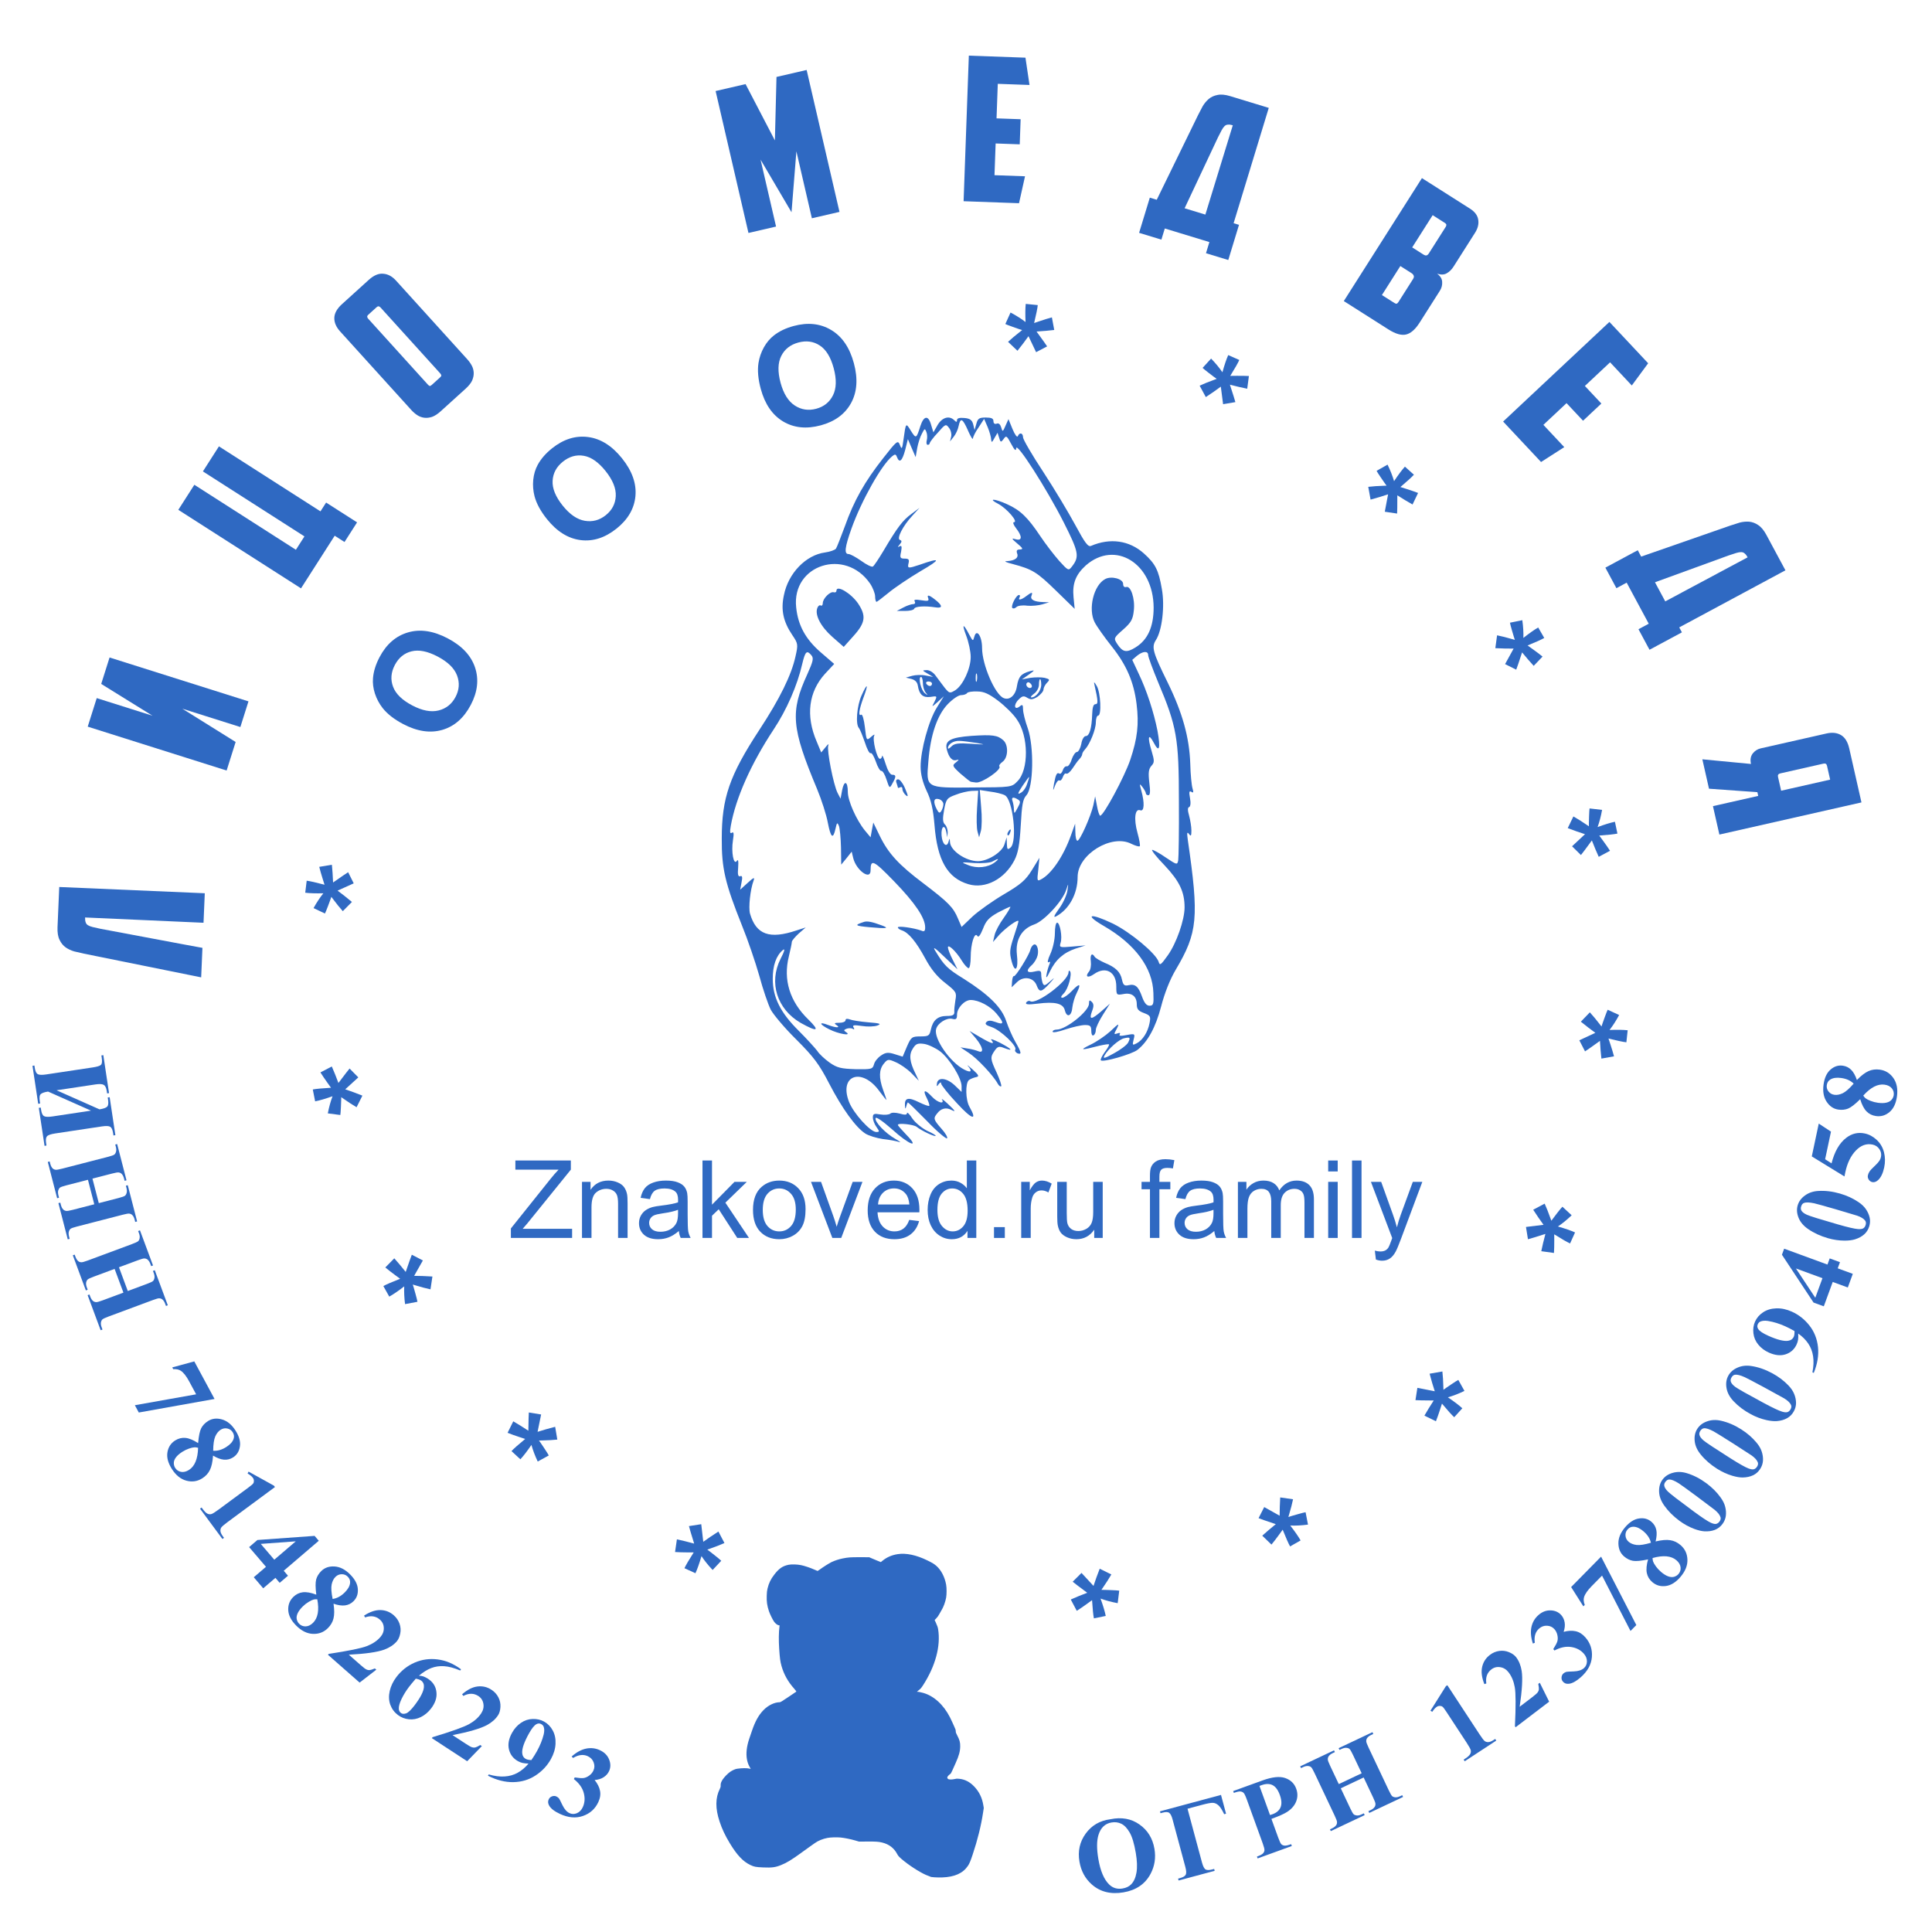 <?xml version="1.0" encoding="UTF-8" standalone="no"?> <svg xmlns:dc="http://purl.org/dc/elements/1.1/" xmlns:cc="http://creativecommons.org/ns#" xmlns:rdf="http://www.w3.org/1999/02/22-rdf-syntax-ns#" xmlns:svg="http://www.w3.org/2000/svg" xmlns="http://www.w3.org/2000/svg" width="38mm" height="38mm" viewBox="0 0 250 250" id="MSR-1"><defs id="defs310"></defs> &gt;&gt;&gt;&gt;<g font-size="26px" font-style="normal" font-family="'American Captain Cyrillic'" fill="#2f69c2" stroke="none" font-weight="normal" in="0" id="RangText1"><g aria-label="Л" transform="rotate(-87.54,79.156,49.784)" id="text4"><path d="M 7.358,-15.34 Q 6.968,-15.34 6.734,-15.236 6.5,-15.158 6.37,-14.924 6.24,-14.69 6.162,-14.3 6.084,-13.91 5.98,-13.286 L 4.42,-2.418 4.082,0 H 0.26 L 2.678,-15.314 Q 2.782,-15.938 2.912,-16.562 3.068,-17.186 3.38,-17.68 3.718,-18.2 4.316,-18.512 4.914,-18.85 5.954,-18.85 H 11.154 V 0 H 7.332 Z" id="path314"></path></g><g aria-label="И" transform="rotate(-72.47,83.081,30.377)" id="text8"><path d="M 10.166,0 H 6.682 V -7.878 L 4.654,0 H 0.78 V -18.85 H 4.654 V -11.284 L 6.578,-18.85 H 10.166 Z" id="path317"></path></g><g aria-label="Ц" transform="rotate(-57.38,89.424,3.192)" id="text12"><path d="M 11.882,1.508 H 8.866 V 0 H 0.78 V -18.85 H 4.628 V -3.25 H 6.682 V -18.85 H 10.53 V -3.25 H 11.882 Z" id="path320"></path></g><g aria-label="О" transform="rotate(-42.17,99.27,-42.817)" id="text16"><path d="M 4.914,-15.548 Q 4.576,-15.548 4.576,-15.184 V -3.692 Q 4.576,-3.484 4.628,-3.38 4.706,-3.302 4.94,-3.302 H 6.37 Q 6.604,-3.302 6.656,-3.38 6.734,-3.484 6.734,-3.692 V -15.184 Q 6.734,-15.548 6.396,-15.548 Z M 10.556,-2.678 Q 10.556,-2.132 10.426,-1.638 10.296,-1.17 9.984,-0.806 9.672,-0.442 9.152,-0.208 8.632,0 7.852,0 H 3.484 Q 2.704,0 2.184,-0.208 1.664,-0.442 1.352,-0.806 1.04,-1.17 0.91,-1.638 0.78,-2.132 0.78,-2.678 V -16.406 Q 0.78,-17.524 1.378,-18.174 2.002,-18.85 3.328,-18.85 H 8.008 Q 9.334,-18.85 9.932,-18.174 10.556,-17.524 10.556,-16.406 Z" id="path323"></path></g><g transform="rotate(-27.94,117.111,-130.594)" id="text20"></g><g aria-label="М" transform="rotate(-13.03,180.794,-405.546)" id="text24"><path d="M 4.446,-8.892 V 0 H 0.78 V -18.85 H 4.758 L 6.812,-10.894 8.866,-18.85 H 12.87 V 0 H 9.204 V -8.892 L 6.812,-1.352 Z" id="path327"></path></g><g aria-label="Е" transform="rotate(2.06,-661.396,3459.003)" id="text28"><path d="M 0.78,-18.85 H 8.112 L 8.762,-15.34 H 4.654 V -10.868 H 7.774 V -7.618 H 4.654 V -3.51 H 8.606 L 7.956,0 H 0.78 Z" id="path330"></path></g><g aria-label="Д" transform="rotate(16.95,-22.209,509.557)" id="text32"><path d="M 0.26,-3.25 H 1.196 L 3.12,-15.314 Q 3.224,-15.938 3.354,-16.562 3.51,-17.186 3.822,-17.68 4.16,-18.2 4.758,-18.512 5.356,-18.85 6.396,-18.85 H 11.596 V -3.25 H 12.324 V 1.508 H 9.308 V 0 H 3.276 V 1.508 H 0.26 Z M 7.8,-15.34 Q 7.41,-15.34 7.176,-15.236 6.942,-15.158 6.812,-14.924 6.682,-14.69 6.604,-14.3 6.526,-13.91 6.422,-13.286 L 4.966,-3.25 H 7.774 Z" id="path333"></path></g><g aria-label="В" transform="rotate(32.43,20.352,317.11)" id="text36"><path d="M 4.524,-15.548 V -10.608 H 6.292 Q 6.5,-10.608 6.63,-10.712 6.76,-10.842 6.76,-11.102 V -15.184 Q 6.76,-15.548 6.422,-15.548 Z M 6.812,-7.202 Q 6.812,-7.514 6.656,-7.618 6.5,-7.748 6.24,-7.748 H 4.524 V -3.302 H 6.422 Q 6.656,-3.302 6.734,-3.38 6.812,-3.484 6.812,-3.692 Z M 10.374,-11.388 Q 10.374,-10.686 10.088,-10.166 9.828,-9.672 9.074,-9.464 9.854,-9.412 10.192,-8.918 10.556,-8.424 10.556,-7.8 V -2.912 Q 10.556,-1.352 9.906,-0.676 9.256,0 7.618,0 H 0.78 V -18.85 H 8.138 Q 9.256,-18.85 9.802,-18.226 10.374,-17.602 10.374,-16.562 Z" id="path336"></path></g><g aria-label="Е" transform="rotate(46.85,34.689,250.841)" id="text40"><path d="M 0.78,-18.85 H 8.112 L 8.762,-15.34 H 4.654 V -10.868 H 7.774 V -7.618 H 4.654 V -3.51 H 8.606 L 7.956,0 H 0.78 Z" id="path339"></path></g><g aria-label="Д" transform="rotate(61.74,43.82,211.019)" id="text44"><path d="M 0.26,-3.25 H 1.196 L 3.12,-15.314 Q 3.224,-15.938 3.354,-16.562 3.51,-17.186 3.822,-17.68 4.16,-18.2 4.758,-18.512 5.356,-18.85 6.396,-18.85 H 11.596 V -3.25 H 12.324 V 1.508 H 9.308 V 0 H 3.276 V 1.508 H 0.26 Z M 7.8,-15.34 Q 7.41,-15.34 7.176,-15.236 6.942,-15.158 6.812,-14.924 6.682,-14.69 6.604,-14.3 6.526,-13.91 6.422,-13.286 L 4.966,-3.25 H 7.774 Z" id="path342"></path></g><g aria-label="Я" transform="rotate(77.25,48.981,186.569)" id="text48"><path d="M 0.936,-16.406 Q 0.936,-17.524 1.534,-18.174 2.158,-18.85 3.484,-18.85 H 10.634 V 0 H 6.864 V -6.006 H 6.37 L 4.55,0 H 0.65 L 2.626,-6.006 Q 1.794,-6.006 1.352,-6.526 0.936,-7.046 0.936,-7.67 Z M 5.018,-15.548 Q 4.654,-15.548 4.654,-15.158 V -9.438 Q 4.654,-9.048 5.018,-9.048 H 6.864 V -15.548 Z" id="path345"></path></g></g> <g font-size="14px" font-style="normal" font-family="'Times New Roman'" fill="#2f69c2" stroke="none" font-weight="bold" in="1" id="RangText2"><g aria-label="И" transform="rotate(81.43,-77.918,71.273)" id="text53"><path d="M 7.082,-7.738 Q 7.075,-8.49 6.897,-8.75 6.727,-9.017 6.029,-9.017 H 5.722 V -9.27 H 10.691 V -9.017 H 10.37 Q 9.728,-9.017 9.516,-8.771 9.311,-8.524 9.311,-7.69 V -1.593 Q 9.311,-0.738 9.522,-0.492 9.734,-0.253 10.37,-0.253 H 10.691 V 0 H 5.722 V -0.253 H 6.029 Q 6.679,-0.253 6.877,-0.506 7.082,-0.766 7.082,-1.593 V -6.624 L 3.814,-1.497 Q 3.814,-0.834 3.979,-0.54 4.143,-0.253 4.867,-0.253 H 5.188 V 0 H 0.219 V -0.253 H 0.526 Q 1.176,-0.253 1.381,-0.506 1.586,-0.766 1.586,-1.593 V -7.69 Q 1.586,-8.524 1.422,-8.771 1.258,-9.017 0.526,-9.017 H 0.219 V -9.27 H 5.188 V -9.017 H 4.867 Q 4.238,-9.017 4.026,-8.743 3.814,-8.477 3.814,-7.69 V -2.611 Z" id="path348"></path></g><g aria-label="Н" transform="rotate(75.53,-93.802,78.978)" id="text57"><path d="M 3.828,-4.457 V -1.586 Q 3.828,-0.875 3.903,-0.697 3.985,-0.52 4.211,-0.383 4.443,-0.253 4.833,-0.253 H 5.141 V 0 H 0.294 V -0.253 H 0.602 Q 1.005,-0.253 1.251,-0.396 1.429,-0.492 1.524,-0.725 1.6,-0.889 1.6,-1.586 V -7.684 Q 1.6,-8.395 1.524,-8.572 1.449,-8.75 1.217,-8.88 0.991,-9.017 0.602,-9.017 H 0.294 V -9.27 H 5.141 V -9.017 H 4.833 Q 4.43,-9.017 4.184,-8.873 4.006,-8.777 3.903,-8.545 3.828,-8.381 3.828,-7.684 V -5.059 H 7.103 V -7.684 Q 7.103,-8.395 7.027,-8.572 6.952,-8.75 6.72,-8.88 6.487,-9.017 6.098,-9.017 H 5.797 V -9.27 H 10.637 V -9.017 H 10.336 Q 9.926,-9.017 9.687,-8.873 9.509,-8.777 9.406,-8.545 9.331,-8.381 9.331,-7.684 V -1.586 Q 9.331,-0.875 9.406,-0.697 9.481,-0.52 9.714,-0.383 9.946,-0.253 10.336,-0.253 H 10.637 V 0 H 5.797 V -0.253 H 6.098 Q 6.508,-0.253 6.747,-0.396 6.925,-0.492 7.027,-0.725 7.103,-0.889 7.103,-1.586 V -4.457 Z" id="path351"></path></g><g aria-label="Н" transform="rotate(69.62,-111.955,87.782)" id="text61"><path d="M 3.828,-4.457 V -1.586 Q 3.828,-0.875 3.903,-0.697 3.985,-0.52 4.211,-0.383 4.443,-0.253 4.833,-0.253 H 5.141 V 0 H 0.294 V -0.253 H 0.602 Q 1.005,-0.253 1.251,-0.396 1.429,-0.492 1.524,-0.725 1.6,-0.889 1.6,-1.586 V -7.684 Q 1.6,-8.395 1.524,-8.572 1.449,-8.75 1.217,-8.88 0.991,-9.017 0.602,-9.017 H 0.294 V -9.27 H 5.141 V -9.017 H 4.833 Q 4.43,-9.017 4.184,-8.873 4.006,-8.777 3.903,-8.545 3.828,-8.381 3.828,-7.684 V -5.059 H 7.103 V -7.684 Q 7.103,-8.395 7.027,-8.572 6.952,-8.75 6.72,-8.88 6.487,-9.017 6.098,-9.017 H 5.797 V -9.27 H 10.637 V -9.017 H 10.336 Q 9.926,-9.017 9.687,-8.873 9.509,-8.777 9.406,-8.545 9.331,-8.381 9.331,-7.684 V -1.586 Q 9.331,-0.875 9.406,-0.697 9.481,-0.52 9.714,-0.383 9.946,-0.253 10.336,-0.253 H 10.637 V 0 H 5.797 V -0.253 H 6.098 Q 6.508,-0.253 6.747,-0.396 6.925,-0.492 7.027,-0.725 7.103,-0.889 7.103,-1.586 V -4.457 Z" id="path354"></path></g><g transform="rotate(65.18,-129.109,97.697)" id="text65"></g><g aria-label="7" transform="rotate(61.66,-142.208,103.553)" id="text69"><path d="M 2.481,0.191 5.004,-7.458 H 3.083 Q 1.955,-7.458 1.388,-7.164 0.991,-6.959 0.731,-6.392 H 0.472 L 1.142,-9.27 H 6.665 L 3.555,0.191 Z" id="path358"></path></g><g aria-label="8" transform="rotate(57.6,-159.899,112.292)" id="text73"><path d="M 4.771,-5.236 Q 5.749,-4.519 6.125,-3.896 6.508,-3.281 6.508,-2.481 6.508,-1.36 5.66,-0.581 4.819,0.191 3.37,0.191 1.996,0.191 1.244,-0.485 0.492,-1.162 0.492,-2.14 0.492,-2.885 0.923,-3.445 1.36,-4.006 2.372,-4.471 1.271,-5.312 0.957,-5.845 0.649,-6.378 0.649,-7.082 0.649,-8.012 1.436,-8.716 2.229,-9.427 3.603,-9.427 4.929,-9.427 5.64,-8.798 6.357,-8.176 6.357,-7.301 6.357,-6.645 5.968,-6.139 5.585,-5.64 4.771,-5.236 Z M 4.252,-5.585 Q 4.505,-5.927 4.628,-6.351 4.751,-6.774 4.751,-7.28 4.751,-8.169 4.368,-8.641 4.081,-9.003 3.575,-9.003 3.117,-9.003 2.796,-8.668 2.475,-8.34 2.475,-7.848 2.475,-7.349 2.83,-6.809 3.192,-6.275 4.252,-5.585 Z M 2.885,-4.143 Q 2.673,-3.951 2.584,-3.794 2.447,-3.555 2.338,-3.097 2.229,-2.639 2.229,-2.14 2.229,-1.497 2.393,-1.06 2.557,-0.629 2.857,-0.438 3.165,-0.246 3.486,-0.246 3.985,-0.246 4.327,-0.608 4.669,-0.978 4.669,-1.613 4.669,-2.939 2.885,-4.143 Z" id="path361"></path></g><g aria-label="1" transform="rotate(53.53,-180.066,122.231)" id="text77"><path d="M 4.56,-9.461 V -1.88 Q 4.56,-1.025 4.635,-0.786 4.71,-0.554 4.949,-0.403 5.188,-0.253 5.715,-0.253 H 5.927 V 0 H 1.046 V -0.253 H 1.292 Q 1.887,-0.253 2.14,-0.39 2.393,-0.526 2.481,-0.766 2.57,-1.005 2.57,-1.88 V -6.686 Q 2.57,-7.328 2.509,-7.485 2.447,-7.649 2.276,-7.759 2.112,-7.875 1.894,-7.875 1.545,-7.875 1.046,-7.656 L 0.923,-7.902 4.334,-9.461 Z" id="path364"></path></g><g aria-label="4" transform="rotate(49.46,-203.291,133.674)" id="text81"><path d="M 0.349,-3.493 4.751,-9.461 H 5.585 V -3.493 H 6.433 V -2.078 H 5.585 V 0 H 3.705 V -2.078 H 0.349 Z M 1.012,-3.493 H 3.705 V -7.15 Z" id="path367"></path></g><g aria-label="8" transform="rotate(45.39,-230.402,147.037)" id="text85"><path d="M 4.771,-5.236 Q 5.749,-4.519 6.125,-3.896 6.508,-3.281 6.508,-2.481 6.508,-1.36 5.66,-0.581 4.819,0.191 3.37,0.191 1.996,0.191 1.244,-0.485 0.492,-1.162 0.492,-2.14 0.492,-2.885 0.923,-3.445 1.36,-4.006 2.372,-4.471 1.271,-5.312 0.957,-5.845 0.649,-6.378 0.649,-7.082 0.649,-8.012 1.436,-8.716 2.229,-9.427 3.603,-9.427 4.929,-9.427 5.64,-8.798 6.357,-8.176 6.357,-7.301 6.357,-6.645 5.968,-6.139 5.585,-5.64 4.771,-5.236 Z M 4.252,-5.585 Q 4.505,-5.927 4.628,-6.351 4.751,-6.774 4.751,-7.28 4.751,-8.169 4.368,-8.641 4.081,-9.003 3.575,-9.003 3.117,-9.003 2.796,-8.668 2.475,-8.34 2.475,-7.848 2.475,-7.349 2.83,-6.809 3.192,-6.275 4.252,-5.585 Z M 2.885,-4.143 Q 2.673,-3.951 2.584,-3.794 2.447,-3.555 2.338,-3.097 2.229,-2.639 2.229,-2.14 2.229,-1.497 2.393,-1.06 2.557,-0.629 2.857,-0.438 3.165,-0.246 3.486,-0.246 3.985,-0.246 4.327,-0.608 4.669,-0.978 4.669,-1.613 4.669,-2.939 2.885,-4.143 Z" id="path370"></path></g><g aria-label="2" transform="rotate(41.32,-262.544,162.881)" id="text89"><path d="M 5.797,0 H 0.342 V -0.15 Q 2.851,-3.138 3.384,-4.17 3.924,-5.202 3.924,-6.187 3.924,-6.904 3.479,-7.376 3.035,-7.854 2.393,-7.854 1.34,-7.854 0.759,-6.802 L 0.506,-6.891 Q 0.875,-8.203 1.627,-8.832 2.379,-9.461 3.363,-9.461 4.067,-9.461 4.648,-9.133 5.229,-8.805 5.558,-8.23 5.886,-7.663 5.886,-7.164 5.886,-6.255 5.38,-5.318 4.689,-4.054 2.365,-1.791 H 4.368 Q 5.106,-1.791 5.325,-1.853 5.551,-1.914 5.694,-2.058 5.838,-2.208 6.07,-2.68 H 6.316 Z" id="path373"></path></g><g aria-label="6" transform="rotate(37.25,-301.384,182.03)" id="text93"><path d="M 6.576,-9.461 V -9.27 Q 5.339,-8.955 4.587,-8.456 3.842,-7.964 3.404,-7.253 2.974,-6.549 2.734,-5.503 3.035,-5.708 3.233,-5.77 3.678,-5.906 4.129,-5.906 5.168,-5.906 5.858,-5.147 6.556,-4.396 6.556,-3.09 6.556,-2.174 6.18,-1.408 5.804,-0.643 5.113,-0.226 4.423,0.191 3.637,0.191 2.782,0.191 2.058,-0.273 1.333,-0.745 0.923,-1.647 0.52,-2.55 0.52,-3.609 0.52,-5.168 1.265,-6.508 2.017,-7.854 3.391,-8.647 4.771,-9.447 6.576,-9.461 Z M 2.646,-4.949 Q 2.591,-4.006 2.591,-3.568 2.591,-2.625 2.769,-1.743 2.953,-0.861 3.268,-0.506 3.493,-0.253 3.801,-0.253 4.115,-0.253 4.361,-0.615 4.607,-0.984 4.607,-2.105 4.607,-3.992 4.149,-4.71 3.855,-5.175 3.356,-5.175 3.083,-5.175 2.646,-4.949 Z" id="path376"></path></g><g aria-label="2" transform="rotate(33.18,-349.361,205.678)" id="text97"><path d="M 5.797,0 H 0.342 V -0.15 Q 2.851,-3.138 3.384,-4.17 3.924,-5.202 3.924,-6.187 3.924,-6.904 3.479,-7.376 3.035,-7.854 2.393,-7.854 1.34,-7.854 0.759,-6.802 L 0.506,-6.891 Q 0.875,-8.203 1.627,-8.832 2.379,-9.461 3.363,-9.461 4.067,-9.461 4.648,-9.133 5.229,-8.805 5.558,-8.23 5.886,-7.663 5.886,-7.164 5.886,-6.255 5.38,-5.318 4.689,-4.054 2.365,-1.791 H 4.368 Q 5.106,-1.791 5.325,-1.853 5.551,-1.914 5.694,-2.058 5.838,-2.208 6.07,-2.68 H 6.316 Z" id="path379"></path></g><g aria-label="9" transform="rotate(29.11,-410.332,235.751)" id="text101"><path d="M 0.431,0.191 V 0 Q 1.565,-0.26 2.352,-0.766 3.145,-1.271 3.603,-2.017 4.067,-2.762 4.252,-3.732 3.828,-3.514 3.527,-3.425 3.233,-3.343 2.905,-3.343 1.853,-3.343 1.148,-4.102 0.451,-4.86 0.451,-6.18 0.451,-7.096 0.827,-7.854 1.21,-8.62 1.914,-9.037 2.618,-9.461 3.377,-9.461 4.19,-9.461 4.915,-8.996 5.64,-8.531 6.07,-7.649 6.501,-6.768 6.501,-5.64 6.501,-4.177 5.797,-2.837 5.1,-1.497 3.712,-0.684 2.324,0.123 0.431,0.191 Z M 4.354,-4.307 Q 4.423,-5.072 4.423,-5.653 4.423,-6.897 4.136,-7.971 3.972,-8.565 3.65,-8.846 3.479,-8.996 3.206,-8.996 2.864,-8.996 2.673,-8.702 2.406,-8.299 2.406,-7.164 2.406,-5.271 2.857,-4.553 3.151,-4.088 3.65,-4.088 3.917,-4.088 4.354,-4.307 Z" id="path382"></path></g><g aria-label="3" transform="rotate(25.04,-490.659,275.335)" id="text105"><path d="M 2.071,-4.648 V -4.888 Q 2.851,-5.113 3.151,-5.305 3.452,-5.503 3.671,-5.899 3.89,-6.303 3.89,-6.713 3.89,-7.28 3.473,-7.684 3.062,-8.094 2.447,-8.094 1.49,-8.094 0.82,-7.082 L 0.567,-7.171 Q 1.06,-8.312 1.825,-8.887 2.598,-9.461 3.541,-9.461 4.505,-9.461 5.127,-8.873 5.756,-8.285 5.756,-7.499 5.756,-6.986 5.462,-6.508 5.175,-6.036 4.553,-5.674 5.353,-5.284 5.77,-4.71 6.193,-4.143 6.193,-3.281 6.193,-1.832 5.141,-0.813 4.095,0.198 2.331,0.198 1.155,0.198 0.615,-0.191 0.226,-0.465 0.226,-0.896 0.226,-1.21 0.451,-1.429 0.677,-1.654 0.971,-1.654 1.196,-1.654 1.395,-1.559 1.504,-1.504 2.167,-0.957 2.837,-0.417 3.418,-0.417 3.924,-0.417 4.286,-0.813 4.648,-1.217 4.648,-1.832 4.648,-2.769 3.992,-3.555 3.336,-4.348 2.071,-4.648 Z" id="path385"></path></g><g transform="rotate(21.52,-584.828,324.483)" id="text109"></g><g transform="rotate(18.56,-690.564,377.149)" id="text113"></g><g transform="rotate(15.59,-836.576,449.813)" id="text117"></g><g transform="rotate(12.62,-1050.821,556.413)" id="text121"></g><g transform="rotate(9.65,-1396.323,728.321)" id="text125"></g><g transform="rotate(6.69,-2044.872,1051.213)" id="text129"></g><g transform="rotate(3.72,-3731.266,1890.42)" id="text133"></g><g transform="rotate(0.75,-18765.82,9372.919)" id="text137"></g><g transform="rotate(-2.22,6424.269,-3163.63)" id="text141"></g><g transform="rotate(-5.18,2788.068,-1354.195)" id="text145"></g><g aria-label="О" transform="rotate(-9.62,1529.173,-708.601)" id="text149"><path d="M 5.407,-9.399 Q 7.622,-9.481 9.003,-8.107 10.391,-6.733 10.391,-4.669 10.391,-2.905 9.358,-1.565 7.991,0.212 5.496,0.212 2.994,0.212 1.627,-1.483 0.547,-2.823 0.547,-4.662 0.547,-6.727 1.948,-8.101 3.356,-9.481 5.407,-9.399 Z M 5.489,-8.962 Q 4.218,-8.962 3.555,-7.663 3.015,-6.597 3.015,-4.601 3.015,-2.229 3.849,-1.094 4.43,-0.301 5.476,-0.301 6.18,-0.301 6.651,-0.643 7.253,-1.08 7.588,-2.037 7.923,-3.001 7.923,-4.546 7.923,-6.385 7.581,-7.294 7.239,-8.21 6.706,-8.586 6.18,-8.962 5.489,-8.962 Z" id="path398"></path></g><g aria-label="Г" transform="rotate(-15.06,996.836,-454.154)" id="text153"><path d="M 0.28,-9.27 H 8.456 V -6.754 H 8.203 Q 8.039,-7.684 7.779,-8.066 7.526,-8.449 7.157,-8.559 6.788,-8.668 5.694,-8.668 H 3.808 V -1.463 Q 3.808,-0.684 4.033,-0.465 4.266,-0.253 4.874,-0.253 H 5.113 V 0 H 0.28 V -0.253 H 0.54 Q 1.142,-0.253 1.36,-0.479 1.579,-0.711 1.579,-1.463 V -7.861 Q 1.579,-8.49 1.395,-8.75 1.217,-9.017 0.574,-9.017 H 0.28 Z" id="path401"></path></g><g aria-label="Р" transform="rotate(-19.94,765.55,-341.622)" id="text157"><path d="M 3.78,-4.197 V -1.627 Q 3.78,-0.875 3.869,-0.677 3.965,-0.485 4.197,-0.369 4.437,-0.253 5.065,-0.253 V 0 H 0.355 V -0.253 Q 0.998,-0.253 1.224,-0.369 1.456,-0.492 1.545,-0.684 1.641,-0.875 1.641,-1.627 V -7.643 Q 1.641,-8.395 1.545,-8.586 1.456,-8.784 1.224,-8.9 0.991,-9.017 0.355,-9.017 V -9.27 H 4.396 Q 6.392,-9.27 7.26,-8.559 8.128,-7.848 8.128,-6.781 8.128,-5.879 7.567,-5.236 7.007,-4.594 6.022,-4.361 5.359,-4.197 3.78,-4.197 Z M 3.78,-8.736 V -4.73 Q 4.006,-4.717 4.122,-4.717 4.956,-4.717 5.407,-5.209 5.858,-5.708 5.858,-6.747 5.858,-7.779 5.407,-8.258 4.956,-8.736 4.061,-8.736 Z" id="path404"></path></g><g aria-label="Н" transform="rotate(-25.3,614.1,-264.502)" id="text161"><path d="M 3.828,-4.457 V -1.586 Q 3.828,-0.875 3.903,-0.697 3.985,-0.52 4.211,-0.383 4.443,-0.253 4.833,-0.253 H 5.141 V 0 H 0.294 V -0.253 H 0.602 Q 1.005,-0.253 1.251,-0.396 1.429,-0.492 1.524,-0.725 1.6,-0.889 1.6,-1.586 V -7.684 Q 1.6,-8.395 1.524,-8.572 1.449,-8.75 1.217,-8.88 0.991,-9.017 0.602,-9.017 H 0.294 V -9.27 H 5.141 V -9.017 H 4.833 Q 4.43,-9.017 4.184,-8.873 4.006,-8.777 3.903,-8.545 3.828,-8.381 3.828,-7.684 V -5.059 H 7.103 V -7.684 Q 7.103,-8.395 7.027,-8.572 6.952,-8.75 6.72,-8.88 6.487,-9.017 6.098,-9.017 H 5.797 V -9.27 H 10.637 V -9.017 H 10.336 Q 9.926,-9.017 9.687,-8.873 9.509,-8.777 9.406,-8.545 9.331,-8.381 9.331,-7.684 V -1.586 Q 9.331,-0.875 9.406,-0.697 9.481,-0.52 9.714,-0.383 9.946,-0.253 10.336,-0.253 H 10.637 V 0 H 5.797 V -0.253 H 6.098 Q 6.508,-0.253 6.747,-0.396 6.925,-0.492 7.027,-0.725 7.103,-0.889 7.103,-1.586 V -4.457 Z" id="path407"></path></g><g transform="rotate(-29.73,527.966,-229.324)" id="text165"></g><g aria-label="1" transform="rotate(-33.25,476.931,-201.68)" id="text169"><path d="M 4.56,-9.461 V -1.88 Q 4.56,-1.025 4.635,-0.786 4.71,-0.554 4.949,-0.403 5.188,-0.253 5.715,-0.253 H 5.927 V 0 H 1.046 V -0.253 H 1.292 Q 1.887,-0.253 2.14,-0.39 2.393,-0.526 2.481,-0.766 2.57,-1.005 2.57,-1.88 V -6.686 Q 2.57,-7.328 2.509,-7.485 2.447,-7.649 2.276,-7.759 2.112,-7.875 1.894,-7.875 1.545,-7.875 1.046,-7.656 L 0.923,-7.902 4.334,-9.461 Z" id="path411"></path></g><g aria-label="2" transform="rotate(-37.32,429.148,-178.118)" id="text173"><path d="M 5.797,0 H 0.342 V -0.15 Q 2.851,-3.138 3.384,-4.17 3.924,-5.202 3.924,-6.187 3.924,-6.904 3.479,-7.376 3.035,-7.854 2.393,-7.854 1.34,-7.854 0.759,-6.802 L 0.506,-6.891 Q 0.875,-8.203 1.627,-8.832 2.379,-9.461 3.363,-9.461 4.067,-9.461 4.648,-9.133 5.229,-8.805 5.558,-8.23 5.886,-7.663 5.886,-7.164 5.886,-6.255 5.38,-5.318 4.689,-4.054 2.365,-1.791 H 4.368 Q 5.106,-1.791 5.325,-1.853 5.551,-1.914 5.694,-2.058 5.838,-2.208 6.07,-2.68 H 6.316 Z" id="path414"></path></g><g aria-label="3" transform="rotate(-41.39,390.44,-159.031)" id="text177"><path d="M 2.071,-4.648 V -4.888 Q 2.851,-5.113 3.151,-5.305 3.452,-5.503 3.671,-5.899 3.89,-6.303 3.89,-6.713 3.89,-7.28 3.473,-7.684 3.062,-8.094 2.447,-8.094 1.49,-8.094 0.82,-7.082 L 0.567,-7.171 Q 1.06,-8.312 1.825,-8.887 2.598,-9.461 3.541,-9.461 4.505,-9.461 5.127,-8.873 5.756,-8.285 5.756,-7.499 5.756,-6.986 5.462,-6.508 5.175,-6.036 4.553,-5.674 5.353,-5.284 5.77,-4.71 6.193,-4.143 6.193,-3.281 6.193,-1.832 5.141,-0.813 4.095,0.198 2.331,0.198 1.155,0.198 0.615,-0.191 0.226,-0.465 0.226,-0.896 0.226,-1.21 0.451,-1.429 0.677,-1.654 0.971,-1.654 1.196,-1.654 1.395,-1.559 1.504,-1.504 2.167,-0.957 2.837,-0.417 3.418,-0.417 3.924,-0.417 4.286,-0.813 4.648,-1.217 4.648,-1.832 4.648,-2.769 3.992,-3.555 3.336,-4.348 2.071,-4.648 Z" id="path417"></path></g><g aria-label="7" transform="rotate(-45.46,358.396,-143.24)" id="text181"><path d="M 2.481,0.191 5.004,-7.458 H 3.083 Q 1.955,-7.458 1.388,-7.164 0.991,-6.959 0.731,-6.392 H 0.472 L 1.142,-9.27 H 6.665 L 3.555,0.191 Z" id="path420"></path></g><g aria-label="8" transform="rotate(-49.53,331.362,-129.91)" id="text185"><path d="M 4.771,-5.236 Q 5.749,-4.519 6.125,-3.896 6.508,-3.281 6.508,-2.481 6.508,-1.36 5.66,-0.581 4.819,0.191 3.37,0.191 1.996,0.191 1.244,-0.485 0.492,-1.162 0.492,-2.14 0.492,-2.885 0.923,-3.445 1.36,-4.006 2.372,-4.471 1.271,-5.312 0.957,-5.845 0.649,-6.378 0.649,-7.082 0.649,-8.012 1.436,-8.716 2.229,-9.427 3.603,-9.427 4.929,-9.427 5.64,-8.798 6.357,-8.176 6.357,-7.301 6.357,-6.645 5.968,-6.139 5.585,-5.64 4.771,-5.236 Z M 4.252,-5.585 Q 4.505,-5.927 4.628,-6.351 4.751,-6.774 4.751,-7.28 4.751,-8.169 4.368,-8.641 4.081,-9.003 3.575,-9.003 3.117,-9.003 2.796,-8.668 2.475,-8.34 2.475,-7.848 2.475,-7.349 2.83,-6.809 3.192,-6.275 4.252,-5.585 Z M 2.885,-4.143 Q 2.673,-3.951 2.584,-3.794 2.447,-3.555 2.338,-3.097 2.229,-2.639 2.229,-2.14 2.229,-1.497 2.393,-1.06 2.557,-0.629 2.857,-0.438 3.165,-0.246 3.486,-0.246 3.985,-0.246 4.327,-0.608 4.669,-0.978 4.669,-1.613 4.669,-2.939 2.885,-4.143 Z" id="path423"></path></g><g aria-label="0" transform="rotate(-53.6,308.192,-118.481)" id="text189"><path d="M 6.487,-4.635 Q 6.487,-3.247 6.098,-2.044 5.865,-1.306 5.469,-0.834 5.079,-0.362 4.58,-0.082 4.081,0.191 3.493,0.191 2.823,0.191 2.283,-0.15 1.743,-0.492 1.326,-1.128 1.025,-1.593 0.8,-2.365 0.506,-3.411 0.506,-4.525 0.506,-6.036 0.93,-7.301 1.278,-8.347 1.989,-8.9 2.7,-9.461 3.493,-9.461 4.3,-9.461 4.997,-8.907 5.701,-8.36 6.029,-7.431 6.487,-6.152 6.487,-4.635 Z M 4.382,-4.648 Q 4.382,-7.082 4.354,-7.485 4.286,-8.436 4.026,-8.771 3.855,-8.989 3.473,-8.989 3.179,-8.989 3.008,-8.825 2.755,-8.586 2.666,-7.978 2.577,-7.376 2.577,-3.76 2.577,-1.791 2.714,-1.121 2.816,-0.636 3.008,-0.472 3.199,-0.308 3.514,-0.308 3.855,-0.308 4.026,-0.526 4.313,-0.909 4.354,-1.709 Z" id="path426"></path></g><g aria-label="0" transform="rotate(-57.67,288.072,-108.567)" id="text193"><path d="M 6.487,-4.635 Q 6.487,-3.247 6.098,-2.044 5.865,-1.306 5.469,-0.834 5.079,-0.362 4.58,-0.082 4.081,0.191 3.493,0.191 2.823,0.191 2.283,-0.15 1.743,-0.492 1.326,-1.128 1.025,-1.593 0.8,-2.365 0.506,-3.411 0.506,-4.525 0.506,-6.036 0.93,-7.301 1.278,-8.347 1.989,-8.9 2.7,-9.461 3.493,-9.461 4.3,-9.461 4.997,-8.907 5.701,-8.36 6.029,-7.431 6.487,-6.152 6.487,-4.635 Z M 4.382,-4.648 Q 4.382,-7.082 4.354,-7.485 4.286,-8.436 4.026,-8.771 3.855,-8.989 3.473,-8.989 3.179,-8.989 3.008,-8.825 2.755,-8.586 2.666,-7.978 2.577,-7.376 2.577,-3.76 2.577,-1.791 2.714,-1.121 2.816,-0.636 3.008,-0.472 3.199,-0.308 3.514,-0.308 3.855,-0.308 4.026,-0.526 4.313,-0.909 4.354,-1.709 Z" id="path429"></path></g><g aria-label="0" transform="rotate(-61.74,270.389,-99.844)" id="text197"><path d="M 6.487,-4.635 Q 6.487,-3.247 6.098,-2.044 5.865,-1.306 5.469,-0.834 5.079,-0.362 4.58,-0.082 4.081,0.191 3.493,0.191 2.823,0.191 2.283,-0.15 1.743,-0.492 1.326,-1.128 1.025,-1.593 0.8,-2.365 0.506,-3.411 0.506,-4.525 0.506,-6.036 0.93,-7.301 1.278,-8.347 1.989,-8.9 2.7,-9.461 3.493,-9.461 4.3,-9.461 4.997,-8.907 5.701,-8.36 6.029,-7.431 6.487,-6.152 6.487,-4.635 Z M 4.382,-4.648 Q 4.382,-7.082 4.354,-7.485 4.286,-8.436 4.026,-8.771 3.855,-8.989 3.473,-8.989 3.179,-8.989 3.008,-8.825 2.755,-8.586 2.666,-7.978 2.577,-7.376 2.577,-3.76 2.577,-1.791 2.714,-1.121 2.816,-0.636 3.008,-0.472 3.199,-0.308 3.514,-0.308 3.855,-0.308 4.026,-0.526 4.313,-0.909 4.354,-1.709 Z" id="path432"></path></g><g aria-label="9" transform="rotate(-65.81,254.699,-92.105)" id="text201"><path d="M 0.431,0.191 V 0 Q 1.565,-0.26 2.352,-0.766 3.145,-1.271 3.603,-2.017 4.067,-2.762 4.252,-3.732 3.828,-3.514 3.527,-3.425 3.233,-3.343 2.905,-3.343 1.853,-3.343 1.148,-4.102 0.451,-4.86 0.451,-6.18 0.451,-7.096 0.827,-7.854 1.21,-8.62 1.914,-9.037 2.618,-9.461 3.377,-9.461 4.19,-9.461 4.915,-8.996 5.64,-8.531 6.07,-7.649 6.501,-6.768 6.501,-5.64 6.501,-4.177 5.797,-2.837 5.1,-1.497 3.712,-0.684 2.324,0.123 0.431,0.191 Z M 4.354,-4.307 Q 4.423,-5.072 4.423,-5.653 4.423,-6.897 4.136,-7.971 3.972,-8.565 3.65,-8.846 3.479,-8.996 3.206,-8.996 2.864,-8.996 2.673,-8.702 2.406,-8.299 2.406,-7.164 2.406,-5.271 2.857,-4.553 3.151,-4.088 3.65,-4.088 3.917,-4.088 4.354,-4.307 Z" id="path435"></path></g><g aria-label="4" transform="rotate(-69.87,240.658,-85.199)" id="text205"><path d="M 0.349,-3.493 4.751,-9.461 H 5.585 V -3.493 H 6.433 V -2.078 H 5.585 V 0 H 3.705 V -2.078 H 0.349 Z M 1.012,-3.493 H 3.705 V -7.15 Z" id="path438"></path></g><g aria-label="0" transform="rotate(-73.94,227.951,-78.931)" id="text209"><path d="M 6.487,-4.635 Q 6.487,-3.247 6.098,-2.044 5.865,-1.306 5.469,-0.834 5.079,-0.362 4.58,-0.082 4.081,0.191 3.493,0.191 2.823,0.191 2.283,-0.15 1.743,-0.492 1.326,-1.128 1.025,-1.593 0.8,-2.365 0.506,-3.411 0.506,-4.525 0.506,-6.036 0.93,-7.301 1.278,-8.347 1.989,-8.9 2.7,-9.461 3.493,-9.461 4.3,-9.461 4.997,-8.907 5.701,-8.36 6.029,-7.431 6.487,-6.152 6.487,-4.635 Z M 4.382,-4.648 Q 4.382,-7.082 4.354,-7.485 4.286,-8.436 4.026,-8.771 3.855,-8.989 3.473,-8.989 3.179,-8.989 3.008,-8.825 2.755,-8.586 2.666,-7.978 2.577,-7.376 2.577,-3.76 2.577,-1.791 2.714,-1.121 2.816,-0.636 3.008,-0.472 3.199,-0.308 3.514,-0.308 3.855,-0.308 4.026,-0.526 4.313,-0.909 4.354,-1.709 Z" id="path441"></path></g><g aria-label="5" transform="rotate(-78.01,216.389,-73.231)" id="text213"><path d="M 2.133,-9.27 H 6.474 L 5.783,-7.506 H 2.133 L 1.784,-6.583 Q 4.143,-6.494 5.414,-5.407 6.46,-4.512 6.46,-3.179 6.46,-2.324 5.975,-1.504 5.489,-0.69 4.607,-0.246 3.726,0.191 2.673,0.191 1.538,0.191 0.93,-0.232 0.506,-0.533 0.506,-0.916 0.506,-1.21 0.725,-1.436 0.95,-1.661 1.244,-1.661 1.511,-1.661 1.784,-1.552 2.058,-1.442 2.721,-0.978 3.138,-0.69 3.438,-0.581 3.65,-0.499 3.917,-0.499 4.478,-0.499 4.867,-0.909 5.264,-1.319 5.264,-1.894 5.264,-3.097 4.061,-3.849 2.857,-4.601 1.025,-4.601 0.841,-4.601 0.472,-4.594 Z" id="path444"></path></g><g aria-label="8" transform="rotate(-82.08,205.804,-68.012)" id="text217"><path d="M 4.771,-5.236 Q 5.749,-4.519 6.125,-3.896 6.508,-3.281 6.508,-2.481 6.508,-1.36 5.66,-0.581 4.819,0.191 3.37,0.191 1.996,0.191 1.244,-0.485 0.492,-1.162 0.492,-2.14 0.492,-2.885 0.923,-3.445 1.36,-4.006 2.372,-4.471 1.271,-5.312 0.957,-5.845 0.649,-6.378 0.649,-7.082 0.649,-8.012 1.436,-8.716 2.229,-9.427 3.603,-9.427 4.929,-9.427 5.64,-8.798 6.357,-8.176 6.357,-7.301 6.357,-6.645 5.968,-6.139 5.585,-5.64 4.771,-5.236 Z M 4.252,-5.585 Q 4.505,-5.927 4.628,-6.351 4.751,-6.774 4.751,-7.28 4.751,-8.169 4.368,-8.641 4.081,-9.003 3.575,-9.003 3.117,-9.003 2.796,-8.668 2.475,-8.34 2.475,-7.848 2.475,-7.349 2.83,-6.809 3.192,-6.275 4.252,-5.585 Z M 2.885,-4.143 Q 2.673,-3.951 2.584,-3.794 2.447,-3.555 2.338,-3.097 2.229,-2.639 2.229,-2.14 2.229,-1.497 2.393,-1.06 2.557,-0.629 2.857,-0.438 3.165,-0.246 3.486,-0.246 3.985,-0.246 4.327,-0.608 4.669,-0.978 4.669,-1.613 4.669,-2.939 2.885,-4.143 Z" id="path447"></path></g></g> <g class="Img_l" x="110" y="222" transform="matrix(0.17,0,0,0.17,88.75,200.75)" id="Img7"><path fill="#2f69c2" d="M 161.21,2.09 C 156.73,2.8 153.05,4.4 149.72,7.07 L 148.39,8.15 145.14,6.82 C 143.34,6.09 141.36,5.26 140.73,4.97 L 139.57,4.44 132.64,4.42 C 125.27,4.4 123.59,4.51 119.3,5.38 116.41,5.96 113.45,6.94 110.89,8.13 109.08,9 104.53,11.87 101.72,13.95 101.01,14.47 100.36,14.89 100.26,14.89 100.16,14.89 99.01,14.41 97.7,13.81 94.75,12.48 90.4,11.02 87.69,10.46 84.8,9.86 80.43,9.73 78.25,10.17 73.67,11.1 70.94,12.97 67.36,17.59 64.6,21.13 63.12,24.21 62.14,28.37 61.77,29.93 61.64,31.14 61.56,33.72 61.41,38.28 61.83,41.25 63.24,45.5 63.97,47.7 66.01,51.89 67.14,53.49 68.15,54.9 69.63,56.05 70.61,56.22 L 71.34,56.34 71.25,57.23 C 70.69,61.5 70.61,67.72 71.03,74.01 71.51,81.33 71.84,83.75 72.79,87.18 74.6,93.61 77.75,99.27 82.59,104.66 83.51,105.7 84.18,106.63 84.11,106.72 84.01,106.8 81.28,108.65 78.02,110.84 73.29,114.02 72,114.81 71.48,114.81 67.43,114.83 62.62,117.14 59.08,120.82 55.32,124.69 52.76,129.34 50.24,136.76 49.57,138.72 48.68,141.34 48.26,142.57 47.33,145.25 46.58,148.46 46.31,151.04 45.76,156.05 46.53,160.51 48.51,163.98 48.99,164.83 49.37,165.54 49.37,165.56 49.37,165.58 49.09,165.52 48.72,165.42 46.7,164.86 43.04,164.86 39.02,165.44 37.63,165.63 35.55,166.56 33.74,167.77 32.01,168.95 29.18,171.83 28.04,173.59 26.83,175.45 26.43,176.61 26.48,178.19 26.52,179.23 26.43,179.57 25.85,180.75 22.42,187.56 22.36,195.69 25.68,205.66 27.52,211.24 29.8,216.08 33.36,221.99 38.88,231.15 43.48,236.04 49.11,238.72 51.97,240.08 53.19,240.31 58.91,240.56 65.51,240.83 68.09,240.51 72.38,238.79 76.68,237.08 80.41,234.83 87.69,229.53 90.38,227.57 93.58,225.28 94.77,224.43 95.97,223.6 97.53,222.49 98.24,221.99 100.68,220.23 104.26,218.77 107.75,218.1 109.94,217.65 114.99,217.5 117.84,217.79 120.94,218.12 125.07,218.94 128.77,220 L 131.81,220.89 138.2,220.85 C 144.63,220.81 146.64,220.95 149.29,221.58 154.63,222.85 158.59,225.89 160.94,230.53 161.65,231.94 162.87,233.15 166.2,235.81 172.17,240.58 180.35,245.55 184.47,246.94 185.24,247.19 185.99,247.51 186.14,247.63 186.59,248 191.51,248.29 195.11,248.17 204.57,247.84 210.9,244.99 214.69,239.37 215.83,237.7 216.64,235.77 218.28,230.86 222.03,219.68 224.72,208.82 226.23,198.81 L 226.77,195.28 226.42,193.19 C 225.53,187.6 223.24,182.9 219.51,179 216.2,175.51 212.56,173.6 208.34,173.12 206.59,172.91 206.2,172.93 204.74,173.26 202.47,173.76 200.31,173.76 199.6,173.22 198.73,172.57 198.77,171.8 199.75,170.74 200.2,170.27 200.83,169.7 201.16,169.5 201.66,169.2 201.99,168.62 202.87,166.66 203.47,165.31 204.61,162.75 205.4,161 207.9,155.45 208.8,152.12 208.82,148.35 208.86,145.27 208.36,143.49 206.53,140.03 205.61,138.28 205.45,137.85 205.43,136.85 205.41,135.87 205.24,135.35 204.32,133.39 203.72,132.12 202.99,130.52 202.72,129.83 202.43,129.13 201.7,127.57 201.06,126.36 196.17,116.73 188.82,110.02 180.67,107.71 178.85,107.19 176.71,106.78 176.11,106.86 175.98,106.86 175.86,106.86 175.86,106.84 175.86,106.8 176.56,106.24 177.4,105.55 178.71,104.51 179.19,103.95 180.46,102.01 189.95,87.39 194.09,72.07 192.01,59.17 191.78,57.76 191.38,56.65 190.19,54.01 L 189.36,52.24 190.65,50.91 C 191.53,50.01 192.23,49.04 192.88,47.79 193.42,46.79 194.11,45.54 194.46,45.02 196.06,42.5 197.5,38.59 198.12,35.2 198.56,32.66 198.58,27.83 198.12,25.34 197.06,19.45 194.33,14.2 190.63,10.98 188.97,9.54 187.7,8.77 183.95,6.92 175.5,2.76 167.64,1.09 161.21,2.09 Z" id="path220"></path></g> <g class="Img_l" x="125" y="125" id="Img9"></g> <g font-size="18px" font-style="normal" font-family="Arial" fill="#2f69c2" stroke="none" font-weight="bold" in="0" id="RangText10"><g aria-label="*" transform="rotate(5.75,-454.304,1308.597)" id="text226"><path d="M 2.153,-6.961 0.826,-7.989 Q 1.459,-8.701 2.145,-9.352 2.417,-9.615 2.487,-9.686 2.268,-9.721 1.23,-9.976 0.483,-10.16 0.246,-10.248 L 0.765,-11.795 Q 1.916,-11.329 2.821,-10.767 2.61,-12.199 2.61,-13.104 H 4.175 Q 4.175,-12.463 3.938,-10.749 4.113,-10.819 4.693,-11.092 5.484,-11.452 6.152,-11.707 L 6.618,-10.116 Q 5.643,-9.896 4.359,-9.686 L 5.414,-8.499 Q 5.73,-8.139 5.915,-7.91 L 4.57,-7.022 3.384,-8.982 Q 2.848,-8.033 2.153,-6.961 Z" id="path450"></path></g><g aria-label="*" transform="rotate(23.83,-59.158,386.841)" id="text230"><path d="M 2.153,-6.961 0.826,-7.989 Q 1.459,-8.701 2.145,-9.352 2.417,-9.615 2.487,-9.686 2.268,-9.721 1.23,-9.976 0.483,-10.16 0.246,-10.248 L 0.765,-11.795 Q 1.916,-11.329 2.821,-10.767 2.61,-12.199 2.61,-13.104 H 4.175 Q 4.175,-12.463 3.938,-10.749 4.113,-10.819 4.693,-11.092 5.484,-11.452 6.152,-11.707 L 6.618,-10.116 Q 5.643,-9.896 4.359,-9.686 L 5.414,-8.499 Q 5.73,-8.139 5.915,-7.91 L 4.57,-7.022 3.384,-8.982 Q 2.848,-8.033 2.153,-6.961 Z" id="path453"></path></g><g aria-label="*" transform="rotate(41.91,-3.741,257.585)" id="text234"><path d="M 2.153,-6.961 0.826,-7.989 Q 1.459,-8.701 2.145,-9.352 2.417,-9.615 2.487,-9.686 2.268,-9.721 1.23,-9.976 0.483,-10.16 0.246,-10.248 L 0.765,-11.795 Q 1.916,-11.329 2.821,-10.767 2.61,-12.199 2.61,-13.104 H 4.175 Q 4.175,-12.463 3.938,-10.749 4.113,-10.819 4.693,-11.092 5.484,-11.452 6.152,-11.707 L 6.618,-10.116 Q 5.643,-9.896 4.359,-9.686 L 5.414,-8.499 Q 5.73,-8.139 5.915,-7.91 L 4.57,-7.022 3.384,-8.982 Q 2.848,-8.033 2.153,-6.961 Z" id="path456"></path></g><g aria-label="*" transform="rotate(59.99,19.144,204.196)" id="text238"><path d="M 2.153,-6.961 0.826,-7.989 Q 1.459,-8.701 2.145,-9.352 2.417,-9.615 2.487,-9.686 2.268,-9.721 1.23,-9.976 0.483,-10.16 0.246,-10.248 L 0.765,-11.795 Q 1.916,-11.329 2.821,-10.767 2.61,-12.199 2.61,-13.104 H 4.175 Q 4.175,-12.463 3.938,-10.749 4.113,-10.819 4.693,-11.092 5.484,-11.452 6.152,-11.707 L 6.618,-10.116 Q 5.643,-9.896 4.359,-9.686 L 5.414,-8.499 Q 5.73,-8.139 5.915,-7.91 L 4.57,-7.022 3.384,-8.982 Q 2.848,-8.033 2.153,-6.961 Z" id="path459"></path></g><g aria-label="*" transform="rotate(78.07,32.135,173.873)" id="text242"><path d="M 2.153,-6.961 0.826,-7.989 Q 1.459,-8.701 2.145,-9.352 2.417,-9.615 2.487,-9.686 2.268,-9.721 1.23,-9.976 0.483,-10.16 0.246,-10.248 L 0.765,-11.795 Q 1.916,-11.329 2.821,-10.767 2.61,-12.199 2.61,-13.104 H 4.175 Q 4.175,-12.463 3.938,-10.749 4.113,-10.819 4.693,-11.092 5.484,-11.452 6.152,-11.707 L 6.618,-10.116 Q 5.643,-9.896 4.359,-9.686 L 5.414,-8.499 Q 5.73,-8.139 5.915,-7.91 L 4.57,-7.022 3.384,-8.982 Q 2.848,-8.033 2.153,-6.961 Z" id="path462"></path></g><g aria-label="*" transform="rotate(96.14,40.858,153.523)" id="text246"><path d="M 2.153,-6.961 0.826,-7.989 Q 1.459,-8.701 2.145,-9.352 2.417,-9.615 2.487,-9.686 2.268,-9.721 1.23,-9.976 0.483,-10.16 0.246,-10.248 L 0.765,-11.795 Q 1.916,-11.329 2.821,-10.767 2.61,-12.199 2.61,-13.104 H 4.175 Q 4.175,-12.463 3.938,-10.749 4.113,-10.819 4.693,-11.092 5.484,-11.452 6.152,-11.707 L 6.618,-10.116 Q 5.643,-9.896 4.359,-9.686 L 5.414,-8.499 Q 5.73,-8.139 5.915,-7.91 L 4.57,-7.022 3.384,-8.982 Q 2.848,-8.033 2.153,-6.961 Z" id="path465"></path></g><g aria-label="*" transform="rotate(114.22,47.408,138.242)" id="text250"><path d="M 2.153,-6.961 0.826,-7.989 Q 1.459,-8.701 2.145,-9.352 2.417,-9.615 2.487,-9.686 2.268,-9.721 1.23,-9.976 0.483,-10.16 0.246,-10.248 L 0.765,-11.795 Q 1.916,-11.329 2.821,-10.767 2.61,-12.199 2.61,-13.104 H 4.175 Q 4.175,-12.463 3.938,-10.749 4.113,-10.819 4.693,-11.092 5.484,-11.452 6.152,-11.707 L 6.618,-10.116 Q 5.643,-9.896 4.359,-9.686 L 5.414,-8.499 Q 5.73,-8.139 5.915,-7.91 L 4.57,-7.022 3.384,-8.982 Q 2.848,-8.033 2.153,-6.961 Z" id="path468"></path></g><g aria-label="*" transform="rotate(132.3,52.74,125.814)" id="text254"><path d="M 2.153,-6.961 0.826,-7.989 Q 1.459,-8.701 2.145,-9.352 2.417,-9.615 2.487,-9.686 2.268,-9.721 1.23,-9.976 0.483,-10.16 0.246,-10.248 L 0.765,-11.795 Q 1.916,-11.329 2.821,-10.767 2.61,-12.199 2.61,-13.104 H 4.175 Q 4.175,-12.463 3.938,-10.749 4.113,-10.819 4.693,-11.092 5.484,-11.452 6.152,-11.707 L 6.618,-10.116 Q 5.643,-9.896 4.359,-9.686 L 5.414,-8.499 Q 5.73,-8.139 5.915,-7.91 L 4.57,-7.022 3.384,-8.982 Q 2.848,-8.033 2.153,-6.961 Z" id="path471"></path></g><g aria-label="*" transform="rotate(150.38,57.37,115.018)" id="text258"><path d="M 2.153,-6.961 0.826,-7.989 Q 1.459,-8.701 2.145,-9.352 2.417,-9.615 2.487,-9.686 2.268,-9.721 1.23,-9.976 0.483,-10.16 0.246,-10.248 L 0.765,-11.795 Q 1.916,-11.329 2.821,-10.767 2.61,-12.199 2.61,-13.104 H 4.175 Q 4.175,-12.463 3.938,-10.749 4.113,-10.819 4.693,-11.092 5.484,-11.452 6.152,-11.707 L 6.618,-10.116 Q 5.643,-9.896 4.359,-9.686 L 5.414,-8.499 Q 5.73,-8.139 5.915,-7.91 L 4.57,-7.022 3.384,-8.982 Q 2.848,-8.033 2.153,-6.961 Z" id="path474"></path></g><g aria-label="*" transform="rotate(168.46,61.62,105.096)" id="text262"><path d="M 2.153,-6.961 0.826,-7.989 Q 1.459,-8.701 2.145,-9.352 2.417,-9.615 2.487,-9.686 2.268,-9.721 1.23,-9.976 0.483,-10.16 0.246,-10.248 L 0.765,-11.795 Q 1.916,-11.329 2.821,-10.767 2.61,-12.199 2.61,-13.104 H 4.175 Q 4.175,-12.463 3.938,-10.749 4.113,-10.819 4.693,-11.092 5.484,-11.452 6.152,-11.707 L 6.618,-10.116 Q 5.643,-9.896 4.359,-9.686 L 5.414,-8.499 Q 5.73,-8.139 5.915,-7.91 L 4.57,-7.022 3.384,-8.982 Q 2.848,-8.033 2.153,-6.961 Z" id="path477"></path></g><g aria-label="*" transform="rotate(-173.46,65.742,95.487)" id="text266"><path d="M 2.153,-6.961 0.826,-7.989 Q 1.459,-8.701 2.145,-9.352 2.417,-9.615 2.487,-9.686 2.268,-9.721 1.23,-9.976 0.483,-10.16 0.246,-10.248 L 0.765,-11.795 Q 1.916,-11.329 2.821,-10.767 2.61,-12.199 2.61,-13.104 H 4.175 Q 4.175,-12.463 3.938,-10.749 4.113,-10.819 4.693,-11.092 5.484,-11.452 6.152,-11.707 L 6.618,-10.116 Q 5.643,-9.896 4.359,-9.686 L 5.414,-8.499 Q 5.73,-8.139 5.915,-7.91 L 4.57,-7.022 3.384,-8.982 Q 2.848,-8.033 2.153,-6.961 Z" id="path480"></path></g><g aria-label="*" transform="rotate(-155.39,69.932,85.706)" id="text270"><path d="M 2.153,-6.961 0.826,-7.989 Q 1.459,-8.701 2.145,-9.352 2.417,-9.615 2.487,-9.686 2.268,-9.721 1.23,-9.976 0.483,-10.16 0.246,-10.248 L 0.765,-11.795 Q 1.916,-11.329 2.821,-10.767 2.61,-12.199 2.61,-13.104 H 4.175 Q 4.175,-12.463 3.938,-10.749 4.113,-10.819 4.693,-11.092 5.484,-11.452 6.152,-11.707 L 6.618,-10.116 Q 5.643,-9.896 4.359,-9.686 L 5.414,-8.499 Q 5.73,-8.139 5.915,-7.91 L 4.57,-7.022 3.384,-8.982 Q 2.848,-8.033 2.153,-6.961 Z" id="path483"></path></g><g aria-label="*" transform="rotate(-137.31,74.431,75.217)" id="text274"><path d="M 2.153,-6.961 0.826,-7.989 Q 1.459,-8.701 2.145,-9.352 2.417,-9.615 2.487,-9.686 2.268,-9.721 1.23,-9.976 0.483,-10.16 0.246,-10.248 L 0.765,-11.795 Q 1.916,-11.329 2.821,-10.767 2.61,-12.199 2.61,-13.104 H 4.175 Q 4.175,-12.463 3.938,-10.749 4.113,-10.819 4.693,-11.092 5.484,-11.452 6.152,-11.707 L 6.618,-10.116 Q 5.643,-9.896 4.359,-9.686 L 5.414,-8.499 Q 5.73,-8.139 5.915,-7.91 L 4.57,-7.022 3.384,-8.982 Q 2.848,-8.033 2.153,-6.961 Z" id="path486"></path></g><g aria-label="*" transform="rotate(-119.23,79.521,63.337)" id="text278"><path d="M 2.153,-6.961 0.826,-7.989 Q 1.459,-8.701 2.145,-9.352 2.417,-9.615 2.487,-9.686 2.268,-9.721 1.23,-9.976 0.483,-10.16 0.246,-10.248 L 0.765,-11.795 Q 1.916,-11.329 2.821,-10.767 2.61,-12.199 2.61,-13.104 H 4.175 Q 4.175,-12.463 3.938,-10.749 4.113,-10.819 4.693,-11.092 5.484,-11.452 6.152,-11.707 L 6.618,-10.116 Q 5.643,-9.896 4.359,-9.686 L 5.414,-8.499 Q 5.73,-8.139 5.915,-7.91 L 4.57,-7.022 3.384,-8.982 Q 2.848,-8.033 2.153,-6.961 Z" id="path489"></path></g><g aria-label="*" transform="rotate(-101.15,85.664,49.015)" id="text282"><path d="M 2.153,-6.961 0.826,-7.989 Q 1.459,-8.701 2.145,-9.352 2.417,-9.615 2.487,-9.686 2.268,-9.721 1.23,-9.976 0.483,-10.16 0.246,-10.248 L 0.765,-11.795 Q 1.916,-11.329 2.821,-10.767 2.61,-12.199 2.61,-13.104 H 4.175 Q 4.175,-12.463 3.938,-10.749 4.113,-10.819 4.693,-11.092 5.484,-11.452 6.152,-11.707 L 6.618,-10.116 Q 5.643,-9.896 4.359,-9.686 L 5.414,-8.499 Q 5.73,-8.139 5.915,-7.91 L 4.57,-7.022 3.384,-8.982 Q 2.848,-8.033 2.153,-6.961 Z" id="path492"></path></g><g aria-label="*" transform="rotate(-83.07,93.654,30.386)" id="text286"><path d="M 2.153,-6.961 0.826,-7.989 Q 1.459,-8.701 2.145,-9.352 2.417,-9.615 2.487,-9.686 2.268,-9.721 1.23,-9.976 0.483,-10.16 0.246,-10.248 L 0.765,-11.795 Q 1.916,-11.329 2.821,-10.767 2.61,-12.199 2.61,-13.104 H 4.175 Q 4.175,-12.463 3.938,-10.749 4.113,-10.819 4.693,-11.092 5.484,-11.452 6.152,-11.707 L 6.618,-10.116 Q 5.643,-9.896 4.359,-9.686 L 5.414,-8.499 Q 5.73,-8.139 5.915,-7.91 L 4.57,-7.022 3.384,-8.982 Q 2.848,-8.033 2.153,-6.961 Z" id="path495"></path></g><g aria-label="О" transform="rotate(-62.24,109.346,1.103)" id="text290"><path d="M 0.782,-6.363 Q 0.782,-8.332 1.371,-9.668 1.811,-10.652 2.566,-11.435 3.331,-12.217 4.236,-12.595 5.44,-13.104 7.014,-13.104 9.861,-13.104 11.566,-11.338 13.28,-9.571 13.28,-6.425 13.28,-3.305 11.584,-1.538 9.888,0.22 7.049,0.22 4.175,0.22 2.479,-1.529 0.782,-3.287 0.782,-6.363 Z M 3.463,-6.451 Q 3.463,-4.263 4.474,-3.129 5.484,-2.004 7.04,-2.004 8.596,-2.004 9.589,-3.12 10.591,-4.245 10.591,-6.486 10.591,-8.701 9.615,-9.791 8.648,-10.881 7.04,-10.881 5.432,-10.881 4.447,-9.773 3.463,-8.675 3.463,-6.451 Z" id="path498"></path></g><g aria-label="О" transform="rotate(-38.66,140.596,-69.363)" id="text294"><path d="M 0.782,-6.363 Q 0.782,-8.332 1.371,-9.668 1.811,-10.652 2.566,-11.435 3.331,-12.217 4.236,-12.595 5.44,-13.104 7.014,-13.104 9.861,-13.104 11.566,-11.338 13.28,-9.571 13.28,-6.425 13.28,-3.305 11.584,-1.538 9.888,0.22 7.049,0.22 4.175,0.22 2.479,-1.529 0.782,-3.287 0.782,-6.363 Z M 3.463,-6.451 Q 3.463,-4.263 4.474,-3.129 5.484,-2.004 7.04,-2.004 8.596,-2.004 9.589,-3.12 10.591,-4.245 10.591,-6.486 10.591,-8.701 9.615,-9.791 8.648,-10.881 7.04,-10.881 5.432,-10.881 4.447,-9.773 3.463,-8.675 3.463,-6.451 Z" id="path501"></path></g><g aria-label="О" transform="rotate(-15.08,263.703,-346.927)" id="text298"><path d="M 0.782,-6.363 Q 0.782,-8.332 1.371,-9.668 1.811,-10.652 2.566,-11.435 3.331,-12.217 4.236,-12.595 5.44,-13.104 7.014,-13.104 9.861,-13.104 11.566,-11.338 13.28,-9.571 13.28,-6.425 13.28,-3.305 11.584,-1.538 9.888,0.22 7.049,0.22 4.175,0.22 2.479,-1.529 0.782,-3.287 0.782,-6.363 Z M 3.463,-6.451 Q 3.463,-4.263 4.474,-3.129 5.484,-2.004 7.04,-2.004 8.596,-2.004 9.589,-3.12 10.591,-4.245 10.591,-6.486 10.591,-8.701 9.615,-9.791 8.648,-10.881 7.04,-10.881 5.432,-10.881 4.447,-9.773 3.463,-8.675 3.463,-6.451 Z" id="path504"></path></g></g> <g aria-label="Znakoved.ru family" id="Text11" style="font-style:normal;font-weight:normal;font-size:14px;font-family:Arial;fill:#2f69c2;stroke:none"><path d="M 66.108,160.19 V 158.96 L 71.242,152.541 Q 71.789,151.857 72.281,151.351 H 66.689 V 150.169 H 73.867 V 151.351 L 68.241,158.303 67.633,159.007 H 74.031 V 160.19 Z" style="text-anchor:middle" id="path507"></path><path d="M 75.31,160.19 V 152.93 H 76.417 V 153.962 Q 77.217,152.766 78.728,152.766 79.384,152.766 79.931,153.005 80.484,153.238 80.758,153.621 81.031,154.003 81.141,154.53 81.209,154.872 81.209,155.726 V 160.19 H 79.979 V 155.774 Q 79.979,155.022 79.835,154.653 79.691,154.277 79.322,154.058 78.96,153.833 78.468,153.833 77.682,153.833 77.107,154.332 76.54,154.831 76.54,156.225 V 160.19 Z" style="text-anchor:middle" id="path509"></path><path d="M 87.84,159.294 Q 87.156,159.876 86.521,160.115 85.892,160.354 85.167,160.354 83.971,160.354 83.328,159.773 82.686,159.185 82.686,158.276 82.686,157.743 82.925,157.305 83.171,156.861 83.561,156.594 83.957,156.328 84.449,156.191 84.812,156.095 85.543,156.006 87.033,155.829 87.737,155.583 87.744,155.33 87.744,155.261 87.744,154.509 87.396,154.202 86.924,153.785 85.994,153.785 85.126,153.785 84.709,154.092 84.299,154.393 84.101,155.166 L 82.897,155.002 Q 83.062,154.229 83.438,153.757 83.813,153.279 84.524,153.026 85.235,152.766 86.172,152.766 87.102,152.766 87.683,152.985 88.264,153.204 88.537,153.539 88.811,153.867 88.92,154.373 88.981,154.687 88.981,155.507 V 157.148 Q 88.981,158.864 89.057,159.322 89.139,159.773 89.371,160.19 H 88.086 Q 87.895,159.807 87.84,159.294 Z M 87.737,156.546 Q 87.067,156.82 85.728,157.011 84.969,157.121 84.654,157.257 84.34,157.394 84.169,157.661 83.998,157.92 83.998,158.242 83.998,158.734 84.367,159.062 84.743,159.39 85.461,159.39 86.172,159.39 86.726,159.083 87.279,158.768 87.539,158.228 87.737,157.811 87.737,156.998 Z" style="text-anchor:middle" id="path511"></path><path d="M 90.902,160.19 V 150.169 H 92.133 V 155.883 L 95.045,152.93 H 96.638 L 93.862,155.624 96.918,160.19 H 95.4 L 93.001,156.478 92.133,157.312 V 160.19 Z" style="text-anchor:middle" id="path513"></path><path d="M 97.438,156.56 Q 97.438,154.544 98.559,153.573 99.495,152.766 100.842,152.766 102.339,152.766 103.289,153.751 104.239,154.728 104.239,156.458 104.239,157.859 103.815,158.666 103.398,159.465 102.592,159.91 101.792,160.354 100.842,160.354 99.317,160.354 98.374,159.377 97.438,158.399 97.438,156.56 Z M 98.702,156.56 Q 98.702,157.955 99.311,158.652 99.919,159.342 100.842,159.342 101.758,159.342 102.366,158.645 102.975,157.948 102.975,156.519 102.975,155.172 102.359,154.482 101.751,153.785 100.842,153.785 99.919,153.785 99.311,154.475 98.702,155.166 98.702,156.56 Z" style="text-anchor:middle" id="path515"></path><path d="M 107.705,160.19 104.943,152.93 H 106.242 L 107.801,157.278 Q 108.054,157.982 108.266,158.741 108.43,158.167 108.724,157.36 L 110.337,152.93 H 111.602 L 108.854,160.19 Z" style="text-anchor:middle" id="path517"></path><path d="M 117.658,157.852 118.93,158.009 Q 118.629,159.124 117.815,159.739 117.002,160.354 115.737,160.354 114.145,160.354 113.208,159.377 112.278,158.392 112.278,156.622 112.278,154.79 113.222,153.778 114.165,152.766 115.669,152.766 117.125,152.766 118.048,153.757 118.971,154.749 118.971,156.546 118.971,156.656 118.964,156.875 H 113.55 Q 113.618,158.071 114.227,158.707 114.835,159.342 115.744,159.342 116.421,159.342 116.899,158.987 117.378,158.631 117.658,157.852 Z M 113.618,155.863 H 117.672 Q 117.59,154.947 117.207,154.489 116.619,153.778 115.683,153.778 114.835,153.778 114.254,154.345 113.68,154.913 113.618,155.863 Z" style="text-anchor:middle" id="path519"></path><path d="M 125.191,160.19 V 159.274 Q 124.501,160.354 123.161,160.354 122.293,160.354 121.562,159.876 120.837,159.397 120.434,158.543 120.037,157.681 120.037,156.567 120.037,155.48 120.399,154.598 120.762,153.71 121.486,153.238 122.211,152.766 123.106,152.766 123.763,152.766 124.275,153.046 124.788,153.32 125.109,153.764 V 150.169 H 126.333 V 160.19 Z M 121.302,156.567 Q 121.302,157.961 121.89,158.652 122.478,159.342 123.277,159.342 124.084,159.342 124.645,158.686 125.212,158.023 125.212,156.669 125.212,155.179 124.638,154.482 124.063,153.785 123.223,153.785 122.402,153.785 121.849,154.455 121.302,155.125 121.302,156.567 Z" style="text-anchor:middle" id="path521"></path><path d="M 128.623,160.19 V 158.789 H 130.024 V 160.19 Z" style="text-anchor:middle" id="path523"></path><path d="M 132.144,160.19 V 152.93 H 133.251 V 154.031 Q 133.675,153.258 134.03,153.012 134.393,152.766 134.823,152.766 135.445,152.766 136.088,153.163 L 135.664,154.304 Q 135.213,154.038 134.762,154.038 134.358,154.038 134.037,154.284 133.716,154.523 133.579,154.954 133.374,155.61 133.374,156.389 V 160.19 Z" style="text-anchor:middle" id="path525"></path><path d="M 141.591,160.19 V 159.124 Q 140.743,160.354 139.287,160.354 138.645,160.354 138.084,160.108 137.53,159.862 137.257,159.493 136.99,159.117 136.881,158.577 136.806,158.214 136.806,157.428 V 152.93 H 138.036 V 156.957 Q 138.036,157.92 138.111,158.255 138.228,158.741 138.604,159.021 138.979,159.294 139.533,159.294 140.087,159.294 140.572,159.014 141.058,158.727 141.256,158.242 141.461,157.75 141.461,156.82 V 152.93 H 142.691 V 160.19 Z" style="text-anchor:middle" id="path527"></path><path d="M 148.803,160.19 V 153.887 H 147.716 V 152.93 H 148.803 V 152.158 Q 148.803,151.426 148.933,151.071 149.11,150.592 149.555,150.298 150.006,149.998 150.812,149.998 151.332,149.998 151.961,150.121 L 151.776,151.194 Q 151.394,151.126 151.052,151.126 150.491,151.126 150.259,151.365 150.026,151.604 150.026,152.26 V 152.93 H 151.441 V 153.887 H 150.026 V 160.19 Z" style="text-anchor:middle" id="path529"></path><path d="M 157.129,159.294 Q 156.445,159.876 155.81,160.115 155.181,160.354 154.456,160.354 153.26,160.354 152.617,159.773 151.975,159.185 151.975,158.276 151.975,157.743 152.214,157.305 152.46,156.861 152.85,156.594 153.246,156.328 153.738,156.191 154.101,156.095 154.832,156.006 156.322,155.829 157.026,155.583 157.033,155.33 157.033,155.261 157.033,154.509 156.685,154.202 156.213,153.785 155.283,153.785 154.415,153.785 153.998,154.092 153.588,154.393 153.39,155.166 L 152.187,155.002 Q 152.351,154.229 152.727,153.757 153.103,153.279 153.813,153.026 154.524,152.766 155.461,152.766 156.391,152.766 156.972,152.985 157.553,153.204 157.826,153.539 158.1,153.867 158.209,154.373 158.271,154.687 158.271,155.507 V 157.148 Q 158.271,158.864 158.346,159.322 158.428,159.773 158.66,160.19 H 157.375 Q 157.184,159.807 157.129,159.294 Z M 157.026,156.546 Q 156.356,156.82 155.017,157.011 154.258,157.121 153.943,157.257 153.629,157.394 153.458,157.661 153.287,157.92 153.287,158.242 153.287,158.734 153.656,159.062 154.032,159.39 154.75,159.39 155.461,159.39 156.015,159.083 156.568,158.768 156.828,158.228 157.026,157.811 157.026,156.998 Z" style="text-anchor:middle" id="path531"></path><path d="M 160.185,160.19 V 152.93 H 161.285 V 153.949 Q 161.627,153.416 162.194,153.094 162.762,152.766 163.486,152.766 164.293,152.766 164.806,153.101 165.325,153.436 165.537,154.038 166.398,152.766 167.779,152.766 168.859,152.766 169.44,153.368 170.021,153.962 170.021,155.207 V 160.19 H 168.798 V 155.617 Q 168.798,154.878 168.675,154.557 168.559,154.229 168.244,154.031 167.93,153.833 167.506,153.833 166.74,153.833 166.234,154.345 165.729,154.851 165.729,155.972 V 160.19 H 164.498 V 155.473 Q 164.498,154.653 164.197,154.243 163.896,153.833 163.213,153.833 162.693,153.833 162.249,154.106 161.812,154.379 161.613,154.906 161.415,155.432 161.415,156.423 V 160.19 Z" style="text-anchor:middle" id="path533"></path><path d="M 171.867,151.584 V 150.169 H 173.098 V 151.584 Z M 171.867,160.19 V 152.93 H 173.098 V 160.19 Z" style="text-anchor:middle" id="path535"></path><path d="M 174.95,160.19 V 150.169 H 176.181 V 160.19 Z" style="text-anchor:middle" id="path537"></path><path d="M 178.04,162.986 177.903,161.831 Q 178.307,161.94 178.607,161.94 179.018,161.94 179.264,161.803 179.51,161.667 179.667,161.42 179.783,161.236 180.043,160.504 180.077,160.402 180.152,160.204 L 177.397,152.93 H 178.724 L 180.234,157.134 Q 180.528,157.934 180.761,158.816 180.973,157.968 181.267,157.162 L 182.818,152.93 H 184.049 L 181.287,160.313 Q 180.843,161.509 180.597,161.961 180.269,162.569 179.845,162.849 179.421,163.136 178.833,163.136 178.478,163.136 178.04,162.986 Z" style="text-anchor:middle" id="path539"></path></g> <g class="Img_l" x="124" y="101" transform="matrix(0.4,0,0,0.4,74,51)" id="Img14"><path fill="#2f69c2" fill-rule="nonzero" d="M 112.75,10.29 C 111.43,14.49 111.35,14.49 109.66,11.84 108.04,9.19 108.04,9.19 107.3,14.56 106.86,17.8 106.72,18.02 106.13,16.48 105.46,14.79 105.17,15.01 100.68,20.75 94.72,28.33 91.26,34.44 88.31,42.76 86.99,46.29 85.74,49.53 85.44,49.97 85.15,50.41 83.53,51 81.91,51.22 75.73,52.03 69.99,57.92 68.59,65.06 67.56,69.77 68.37,73.6 71.31,77.94 73.15,80.66 73.23,80.96 72.34,84.86 71.02,90.89 67.26,98.55 60.64,108.63 51,123.35 48.49,130.64 48.49,143.74 48.42,153.46 49.6,158.32 55.04,171.93 56.88,176.43 59.39,183.79 60.64,188.2 61.81,192.55 63.51,197.48 64.32,199.1 65.13,200.64 68.81,205.06 72.56,208.74 78.23,214.41 80,216.76 83.23,223.02 87.43,231.11 91.77,237.15 94.94,239.21 95.97,239.87 98.54,240.68 100.61,240.98 102.67,241.2 105.02,241.64 105.83,241.93 106.64,242.23 106.13,241.79 104.73,240.98 101.42,239.14 97.88,235.38 98.25,234.21 98.4,233.69 100.53,235.16 103.55,237.81 109.14,242.89 112.75,244.22 108.19,239.58 106.72,238.03 105.46,236.64 105.46,236.41 105.46,235.68 110.54,236.27 111.5,237 113.04,238.26 117.39,240.32 117.68,239.95 117.83,239.8 116.65,239.07 114.96,238.33 113.34,237.52 111.13,235.75 110.17,234.36 109.22,232.88 108.41,232.15 108.41,232.59 108.41,233.18 107.74,233.25 106.05,232.74 104.65,232.37 103.4,232.37 103.03,232.74 102.67,233.1 101.19,233.25 99.87,233.03 97.73,232.66 97.37,232.81 97.37,233.99 97.37,234.8 97.88,236.2 98.54,237.08 99.57,238.55 99.57,238.7 98.47,238.7 96.56,238.7 91.04,232.59 89.64,228.91 86.33,220.3 93.83,217.64 99.5,225.52 100.75,227.21 101.78,228.46 101.78,228.32 101.78,228.17 101.27,226.7 100.68,225.08 99.28,221.1 99.35,218.53 100.9,216.61 102.15,215.07 102.37,215.07 104.73,216.1 106.13,216.69 108.41,218.23 109.81,219.63 L 112.24,222.13 111.21,219.93 C 109.22,215.95 109,213.67 110.32,211.68 111.28,210.14 111.87,209.91 114,210.21 115.33,210.43 117.68,211.53 119.15,212.64 122.17,214.99 126.07,221.25 126.07,223.9 V 225.74 L 124.01,223.75 C 121.44,221.25 118.49,220.81 118.12,222.87 117.98,224.05 118.05,224.12 118.64,223.24 119.15,222.58 119.45,222.5 119.45,223.02 119.45,223.46 121.73,226.4 124.6,229.42 129.46,234.72 131.3,235.24 128.65,230.6 127.32,228.32 127.25,222.94 128.43,221.91 128.94,221.54 129.97,221.1 130.71,220.96 131.89,220.74 131.67,220.29 129.61,218.45 128.28,217.28 127.62,216.76 128.13,217.35 129.68,219.12 129.09,219.63 126.96,218.53 122.32,216.17 117.02,208.44 117.83,205.43 118.27,203.51 121.29,201.6 123.13,202.11 124.31,202.41 124.6,202.11 124.6,200.71 124.6,198.58 127.03,196 129.02,196 131.59,196 135.27,197.92 137.33,200.35 139.91,203.44 139.84,204.18 137.11,203.14 135.49,202.55 134.68,202.55 134.1,203.14 133.51,203.73 133.95,204.17 135.79,204.76 138.66,205.72 144.18,210.95 143.44,212.05 143.22,212.42 143.52,212.93 144.11,213.23 145.58,213.74 145.5,213.08 143.44,209.48 142.49,207.86 141.16,204.76 140.5,202.78 139.03,198.36 134.9,194.31 126.81,189.16 121.43,185.85 120.48,184.89 117.61,180.18 116.58,178.56 117.39,179 120.48,182.02 L 124.75,186.07 123.2,182.98 C 122.32,181.29 121.65,179.45 121.65,179 121.65,177.75 124.3,180.25 126.14,183.27 126.95,184.6 127.98,185.7 128.35,185.7 128.72,185.7 129.02,184.08 129.02,182.1 129.02,177.83 130.27,173.85 131.15,175.25 131.52,175.91 132.11,175.1 132.99,172.97 133.95,170.39 134.9,169.36 137.77,167.74 139.76,166.71 141.53,165.83 141.82,165.83 142.04,165.83 141.16,167.37 139.76,169.36 138.36,171.27 136.97,173.85 136.74,175.03 L 136.23,177.24 138.29,174.88 C 140.43,172.6 144.47,169.66 144.47,170.54 144.47,170.76 143.81,173.04 142.93,175.62 141.6,179.67 141.53,180.7 142.27,183.49 143.37,187.62 144.55,186.07 143.96,181.21 143.44,176.58 145.5,172.97 149.55,171.57 152.79,170.47 158.83,163.92 159.93,160.31 160.67,158.1 160.67,158.1 160.3,160.68 160.08,162.07 158.9,164.73 157.57,166.49 155.96,168.77 155.66,169.44 156.69,168.92 160.89,166.64 163.61,161.63 163.61,156.19 163.61,148.9 174.65,142.13 181.06,145.51 182.31,146.1 183.48,146.47 183.71,146.25 183.93,146.03 183.56,144.04 182.97,141.91 181.72,137.42 182.16,133.96 183.85,134.62 185.18,135.14 185.32,132.26 184.22,128.29 183.56,125.93 183.63,125.86 184.59,127.11 185.18,127.92 185.69,128.8 185.69,129.17 185.69,129.47 186.06,129.76 186.5,129.76 187.09,129.76 187.17,128.51 186.8,125.64 186.43,122.47 186.58,121.3 187.46,120.27 188.49,119.16 188.49,118.65 187.53,115.41 186.14,110.85 186.5,109.45 188.27,112.83 190.04,116.22 190.48,114.6 189.45,108.93 188.27,102.97 185.99,95.9 183.34,90.38 L 181.28,85.97 182.82,84.64 C 184.74,83.1 186.43,83.02 186.43,84.42 186.43,85.01 187.9,88.98 189.67,93.25 195.7,107.53 196.37,111.36 196.37,131.6 196.44,141.32 196.29,150 196.15,150.81 195.85,152.36 195.7,152.29 192.17,149.93 190.18,148.53 188.12,147.43 187.76,147.43 187.31,147.43 189.08,149.71 191.73,152.43 196.59,157.59 198.21,161.04 198.21,166.05 198.21,170.1 195.56,177.68 192.76,181.58 190.55,184.67 190.18,184.97 189.82,183.64 188.93,180.92 180.69,174.07 175.02,171.28 167.59,167.74 165.53,168.26 172.15,172.09 182.16,177.9 187.9,185.56 188.12,193.73 188.27,197.33 188.12,197.85 186.87,197.85 185.92,197.85 185.18,196.97 184.44,194.9 183.27,191.59 182.23,190.71 180.03,191.22 178.78,191.52 178.33,191.15 177.97,189.46 177.45,186.88 175.9,185.41 172.3,183.94 170.83,183.27 169.43,182.47 169.13,182.02 168.25,180.55 167.59,181.36 167.88,183.5 168.03,184.75 167.81,186.22 167.29,186.81 165.89,188.5 166.92,189.02 168.91,187.62 172.66,184.97 176.12,186.88 176.12,191.59 176.12,194.39 176.2,194.46 178.33,194.09 181.06,193.51 182.75,194.76 182.75,197.41 182.75,198.95 183.26,199.54 185.03,200.2 187.17,201.01 187.31,201.31 186.87,203.52 186.28,206.46 184.66,208.96 182.75,209.99 181.35,210.73 181.28,210.65 181.72,208.81 182.23,206.9 182.16,206.83 179.44,207.34 177.6,207.71 176.86,207.64 177.23,207.12 177.52,206.61 177.23,206.53 176.42,206.83 175.39,207.2 175.31,207.05 176.05,205.72 177.3,203.29 177.08,203.37 174.14,206.17 172.59,207.56 169.72,209.55 167.66,210.51 164.05,212.28 164.64,212.35 170.6,210.8 172.22,210.43 173.62,210.21 173.77,210.36 173.92,210.51 173.33,211.61 172.37,212.86 171.49,214.11 170.9,215.29 171.12,215.51 171.78,216.25 181.2,213.53 182.97,212.13 186.28,209.55 188.86,204.84 190.63,198.07 191.73,193.8 193.5,189.31 195.34,186.22 202.48,174.15 202.92,169.44 199.24,144.12 198.94,141.91 199.02,141.46 199.61,142.27 200.27,143.16 200.42,142.94 200.42,141.17 200.42,139.92 200.05,137.78 199.68,136.39 199.17,134.62 199.17,133.74 199.68,133.59 200.12,133.44 200.27,132.26 199.97,130.72 199.61,128.73 199.68,128.22 200.42,128.66 201.08,129.1 201.15,128.81 200.78,127.55 200.49,126.6 200.12,122.99 200.05,119.53 199.75,111.07 197.55,103.12 192.76,93.33 187.9,83.46 187.46,81.84 188.93,79.56 190.92,76.54 191.88,68.52 190.85,63 189.82,56.96 188.79,54.9 185.03,51.52 180.32,47.32 174.14,46.44 167.96,49.09 167,49.53 165.97,48.13 162.88,42.39 160.74,38.42 156.11,30.69 152.5,25.17 148.89,19.72 145.95,14.64 145.95,13.98 145.95,12.51 144.77,12.28 144.26,13.61 144.03,14.12 143.3,13.09 142.56,11.33 L 141.24,8.09 140.28,10.22 C 139.4,12.28 139.32,12.28 138.88,10.74 138.59,9.78 138.07,9.27 137.41,9.56 136.82,9.78 136.38,9.49 136.38,8.75 136.38,7.87 135.72,7.57 133.88,7.57 131.82,7.57 131.3,7.87 130.86,9.56 L 130.27,11.62 129.83,9.78 C 129.46,8.38 128.8,7.87 126.96,7.72 125.41,7.57 124.6,7.79 124.6,8.38 124.6,9.12 124.38,9.12 123.72,8.46 122.1,6.84 119.82,7.5 118.35,9.93 L 116.95,12.36 116.21,9.93 C 115.33,6.76 113.86,6.91 112.75,10.3 Z M 128.13,11.77 C 129.02,13.75 129.68,14.86 129.75,14.34 129.75,13.83 130.56,12.21 131.59,10.74 L 133.36,8.01 134.54,10.74 C 135.13,12.21 135.64,13.97 135.64,14.71 135.72,15.74 135.94,15.67 136.67,14.27 L 137.7,12.5 138.22,14.12 C 138.66,15.67 138.81,15.67 139.69,14.49 140.5,13.31 140.72,13.46 142.12,16.11 143.22,18.17 143.67,18.54 143.74,17.51 143.81,15.3 153.6,30.61 159.12,41.5 163.98,51.14 164.27,52.54 161.77,55.78 160.67,57.18 160.59,57.18 157.65,53.94 156.03,52.1 153.23,48.49 151.47,45.84 147.49,39.88 145.06,37.53 140.79,35.61 136.6,33.7 134.39,33.7 138,35.54 140.72,37.01 144.55,41.43 143,41.43 142.56,41.43 142.86,42.31 143.67,43.34 145.73,45.99 145.73,47.54 143.59,46.95 142.12,46.51 142.19,46.73 144.11,48.35 145.95,49.89 146.1,50.19 144.92,50.26 143.96,50.26 143.74,50.63 144.03,51.51 144.62,52.91 143.37,53.87 140.8,54.02 139.62,54.02 140.28,54.38 142.64,54.97 148.97,56.66 150.44,57.55 156.62,63.58 L 162.66,69.47 162.29,65.72 C 161.85,61.23 163.02,58.36 166.26,55.41 175.76,47.1 188.12,54.75 188.2,69.03 188.2,75.29 186.28,79.48 182.38,81.91 179.44,83.75 178.19,83.53 176.42,80.81 175.24,78.97 175.24,78.89 178.33,76.17 180.91,73.89 181.5,72.86 181.79,69.99 182.24,66.16 180.76,61.82 179.29,62.41 178.7,62.55 178.33,62.19 178.33,61.38 178.33,59.76 174.51,58.73 172.52,59.83 168.77,61.82 166.93,69.55 169.13,73.82 169.8,75.14 172.3,78.67 174.65,81.62 179.44,87.65 181.79,93.1 182.68,100.24 183.49,106.79 182.97,111.35 180.62,118.35 178.7,123.94 172,136.38 170.9,136.38 170.68,136.38 170.16,134.98 169.87,133.22 L 169.28,130.12 168.69,132.99 C 167.81,136.75 164.35,144.48 163.54,144.48 163.17,144.48 162.88,143.23 162.88,141.68 L 162.8,138.96 161.48,142.64 C 159.05,149.48 155.15,155.22 151.76,156.99 150.51,157.65 150.44,157.43 150.88,153.9 L 151.25,150 148.82,153.97 C 146.76,157.28 145.21,158.61 139.69,161.85 136.08,163.98 131.52,167.22 129.53,169.06 L 126.07,172.37 124.9,169.65 C 123.42,166.04 121.73,164.35 113.78,158.31 105.76,152.28 102.37,148.6 99.58,142.86 L 97.51,138.59 97.07,140.94 96.63,143.37 94.79,141.16 C 91.99,137.7 89.27,131.52 89.27,128.72 89.27,125.19 88.09,124.75 87.43,128.13 L 86.92,130.86 85.96,129.02 C 84.63,126.44 82.43,115.18 82.94,113.71 83.23,112.97 82.87,113.19 82.06,114.22 L 80.66,115.91 79.19,112.38 C 75.58,103.99 76.61,96.26 81.91,90.45 L 84.86,87.28 80.51,83.53 C 75.58,79.26 73.15,74.77 72.56,68.96 71.09,55.19 88.46,49.6 96.48,61.3 97.37,62.63 98.1,64.54 98.1,65.42 98.1,66.38 98.32,67.19 98.55,67.19 98.77,67.19 100.46,65.86 102.37,64.32 104.29,62.7 109,59.53 112.83,57.25 119.52,53.35 119.45,52.76 112.53,55.19 108.78,56.44 108.48,56.44 108.92,54.68 109.22,53.5 108.92,53.21 107.67,53.21 106.2,53.21 106.05,52.91 106.5,51 106.79,49.3 106.72,48.86 105.98,49.23 105.32,49.67 105.32,49.52 106.05,48.64 106.79,47.76 106.79,47.39 106.13,47.17 104.95,46.8 107.08,42.6 110.18,39.29 L 112.46,36.79 109.81,38.78 C 107.01,40.84 105.32,43.05 100.75,50.78 99.21,53.35 97.74,55.56 97.37,55.78 97,56 95.31,55.19 93.61,53.94 91.92,52.76 90.08,51.73 89.49,51.73 88.02,51.73 88.31,49.52 90.45,43.49 93.69,34.44 100.16,22.95 103.55,20.16 104.51,19.35 104.8,19.35 105.17,20.38 105.98,22.44 106.86,21.63 107.82,18.09 L 108.7,14.56 109.96,17.51 111.21,20.38 111.72,17.43 C 112.01,15.89 112.68,13.75 113.27,12.72 114.08,11.1 114.22,11.03 114.67,12.21 114.96,12.87 115.03,14.12 114.81,14.93 114.59,15.74 114.74,16.4 115.11,16.4 115.48,16.4 115.77,16.18 115.77,15.81 115.84,15.52 116.95,13.97 118.42,12.43 120.85,9.63 121,9.56 122.03,10.95 122.62,11.69 122.91,13.02 122.69,13.82 L 122.32,15.3 123.5,13.82 C 124.16,13.01 124.9,11.47 125.12,10.29 125.71,7.5 126.37,7.79 128.14,11.76 Z M 77.49,84.49 C 78.3,85.45 78.01,86.48 76.17,90.6 70.57,102.82 71.02,107.9 79.33,127.77 80.8,131.3 82.35,136.16 82.79,138.59 83.75,143.52 84.48,144.18 85.29,140.58 85.74,138.52 85.88,138.44 86.4,139.7 86.69,140.51 86.99,143.67 87.06,146.69 L 87.13,152.21 88.83,150.15 90.52,148.01 91.03,150.15 C 92.06,154.12 96.63,157.36 96.63,154.12 96.63,150.29 97.51,150.66 104.28,157.65 111.05,164.65 114.29,169.43 114.29,172.52 114.29,173.7 114,173.99 113.04,173.55 110.61,172.67 105.46,171.93 105.46,172.52 105.46,172.82 106.05,173.26 106.79,173.48 108.92,174.22 111.35,177.09 114.3,182.53 116.14,185.99 118.2,188.5 120.77,190.48 124.31,193.28 124.53,193.57 124.08,196 123.86,197.4 123.64,199.17 123.72,199.83 123.79,200.86 123.2,201.16 121.29,201.16 118.42,201.16 116.8,202.48 116.13,205.57 115.69,207.56 115.4,207.78 112.75,207.78 110.02,207.78 109.73,208 108.41,211.02 L 107.01,214.33 104.43,213.52 C 102.37,212.86 101.49,212.93 100.01,213.96 98.98,214.63 97.95,215.88 97.73,216.83 97.29,218.38 96.92,218.45 91.77,218.38 87.06,218.23 85.81,217.94 83.38,216.25 81.83,215.14 79.99,213.45 79.41,212.49 78.74,211.61 76.09,208.66 73.44,206.01 67.48,200.13 64.98,195.12 64.98,189.16 64.98,184.82 66.08,181.65 68.29,179.81 69.03,179.22 68.81,180.18 67.48,182.75 63.65,190.41 66.38,198.95 73.96,203.37 79.48,206.46 80.36,206.09 76.53,202.34 70.5,196.52 68.29,189.45 70.2,181.87 70.72,179.74 71.16,177.6 71.16,177.16 71.23,176.72 72.26,175.54 73.44,174.44 L 75.65,172.53 72.71,173.48 C 63.95,176.43 59.6,174.88 57.62,168.03 57.1,166.12 57.69,160.31 58.79,157.36 59.23,156.18 58.79,156.33 56.88,158.1 L 54.45,160.31 54.89,157.95 C 55.26,156.26 55.11,155.67 54.45,155.96 53.79,156.18 53.57,155.45 53.79,153.17 53.94,151.03 53.79,150.3 53.35,151.03 52.32,152.5 51.51,148.09 52.1,144.41 52.46,142.13 52.39,141.46 51.73,141.91 51.14,142.27 51.06,141.68 51.43,139.55 53.05,130.57 57.98,119.53 65.27,108.49 69.47,102.16 72.93,94.28 74.54,87.22 75.5,83.17 76.02,82.73 77.49,84.49 Z M 179.95,209.77 C 179.51,210.58 177.45,212.12 175.39,213.23 172.22,214.99 171.71,215.07 172.3,213.96 173.48,211.83 177.08,208.66 178.7,208.37 180.62,207.93 180.76,208.15 179.95,209.77 Z M 85.59,63.59 C 85.59,64.03 85.22,64.25 84.71,64.1 83.6,63.73 81.17,66.09 81.17,67.63 81.17,68.22 80.88,68.59 80.51,68.37 80.14,68.15 79.63,68.52 79.41,69.18 78.52,71.39 80.51,75.22 84.26,78.53 L 87.95,81.77 91.18,78.16 C 95.01,73.89 95.23,71.68 92.58,67.71 90.3,64.4 85.59,61.6 85.59,63.59 Z M 146.98,65.35 C 145.36,66.6 144.18,66.82 144.84,65.72 145.06,65.28 144.99,64.98 144.62,64.98 143.74,64.98 141.9,68.59 142.49,69.18 142.78,69.47 143.37,69.33 143.81,68.89 144.25,68.44 145.8,68.22 147.27,68.44 148.74,68.59 151.03,68.37 152.2,68 L 154.41,67.34 152.42,67.27 C 149.55,67.19 148.23,66.46 148.67,65.28 149.19,63.95 148.82,63.95 146.98,65.35 Z M 115.25,65.94 C 115.62,66.9 115.25,67.05 113.04,66.68 111.13,66.38 110.54,66.46 110.91,67.05 111.2,67.56 110.98,67.93 110.4,67.93 109.81,67.93 108.33,68.44 107.23,69.03 L 105.1,70.14 H 107.82 C 109.29,70.14 110.62,69.84 110.76,69.4 110.98,68.67 114.22,68.45 117.46,68.96 119.74,69.33 120.04,68.67 118.2,67.05 115.84,65.06 114.74,64.62 115.25,65.94 Z M 127.55,78.09 C 128.36,80.22 129.02,83.31 129.02,85.01 129.02,88.76 126.59,94.06 124.09,95.75 122.25,96.86 122.17,96.86 120.63,95.02 119.82,93.91 118.49,92.22 117.76,91.19 117.02,90.08 115.77,89.28 114.81,89.28 113.27,89.35 113.27,89.35 115.03,90.38 L 116.87,91.48 114.52,91.04 C 113.19,90.75 111.21,90.82 110.1,91.12 L 108.04,91.7 109.88,92.15 C 111.13,92.51 111.79,93.25 111.94,94.43 112.38,97.15 113.56,98.26 115.92,97.96 118.27,97.59 118.27,97.59 117.17,99.8 116.36,101.27 116.43,101.27 118.34,99.58 L 120.33,97.74 118.05,101.42 C 115.4,105.69 112.82,115.19 112.82,120.48 112.82,122.99 113.49,125.56 114.74,128.29 116.21,131.3 116.87,134.18 117.31,139.4 118.2,150.81 121.51,156.55 128.28,158.54 133.73,160.16 139.98,156.92 143.15,150.81 144.33,148.53 144.84,145.88 145.21,139.55 145.58,132.85 145.87,131.01 147.05,129.76 149.33,127.25 149.55,114.08 147.49,108.12 146.61,105.69 145.95,102.97 145.95,101.93 145.95,100.46 145.73,100.31 144.92,100.98 143.15,102.45 142.78,100.54 144.48,98.84 145.73,97.59 146.17,97.52 147.35,98.25 148.45,98.92 149.11,98.84 150.66,97.89 151.69,97.15 152.57,96.12 152.57,95.53 152.57,95.02 153.09,93.98 153.67,93.4 154.7,92.37 154.63,92.22 152.94,91.78 151.91,91.56 149.85,91.56 148.3,91.78 L 145.58,92.29 147.79,90.75 C 149.85,89.27 149.85,89.2 148.16,89.64 145.29,90.45 144.48,91.41 143.96,94.57 143.52,97.44 141.61,99.14 139.69,98.33 136.89,97.22 132.7,87.51 132.7,82.13 132.7,78.3 130.93,75.73 130.2,78.45 129.75,80 129.75,80 128.58,77.86 126.59,74.04 126.07,74.18 127.55,78.08 Z M 131,92.73 C 130.78,93.47 130.64,93.03 130.64,91.85 130.64,90.6 130.78,90.08 131,90.52 131.15,91.04 131.15,92.07 131,92.73 Z M 113.56,93.54 C 113.56,94.65 114,96.05 114.52,96.63 115.25,97.52 115.18,97.52 114.22,96.78 112.9,95.83 111.94,91.48 112.97,91.48 113.27,91.48 113.56,92.44 113.56,93.54 Z M 151.84,93.99 C 151.84,95.9 150.14,98.11 148.67,98.11 148.23,98.11 148.6,97.59 149.48,96.93 150.36,96.34 151.1,95.02 151.1,93.99 151.1,93.03 151.25,92.22 151.47,92.22 151.69,92.22 151.84,93.03 151.84,93.99 Z M 116.5,93.69 C 116.5,94.06 116.21,94.43 115.84,94.43 115.4,94.43 114.89,94.06 114.66,93.69 114.44,93.25 114.74,92.95 115.33,92.95 115.99,92.95 116.5,93.25 116.5,93.69 Z M 148.67,94.87 C 148.01,95.53 146.61,94.43 147.12,93.54 147.42,93.1 147.86,93.1 148.38,93.62 148.82,94.06 148.96,94.57 148.67,94.87 Z M 137.92,99.21 C 140.13,100.9 142.85,103.55 143.96,105.25 147.79,110.62 147.86,121.59 144.11,125.27 142.27,127.18 142.12,127.18 129.75,127.25 114.37,127.4 114.59,127.48 115.33,118.79 115.99,110.25 118.2,103.85 121.58,100.31 123.13,98.7 125.04,97.37 125.93,97.37 126.74,97.37 127.62,97.08 127.84,96.71 128.06,96.34 129.53,96.12 131.15,96.19 133.36,96.19 134.98,97 137.92,99.21 Z M 147.27,126.08 C 146.9,127.33 145.95,128.65 145.14,129.02 144.11,129.61 144.18,129.17 145.73,126.81 146.83,125.19 147.79,123.87 147.86,123.87 148.01,123.87 147.71,124.9 147.27,126.08 Z M 131.08,133.95 C 130.86,137.12 130.93,140.5 131.23,141.53 L 131.74,143.37 132.33,141.24 C 132.62,140.14 132.7,136.68 132.4,133.66 L 131.96,128.06 135.27,128.58 C 137.11,128.8 139.25,129.32 140.06,129.76 142.71,131.16 144.18,144.77 141.9,146.69 140.94,147.5 140.79,147.28 140.72,145.51 L 140.65,143.38 139.91,145.73 C 139.1,148.23 134.54,151.1 131.37,151.1 127.47,151.1 122.47,147.72 122.32,144.92 122.25,143.6 122.17,143.6 121.88,144.7 121.29,146.91 119.82,145.66 119.6,142.79 119.38,139.84 120.63,138.96 121.14,141.68 L 121.44,143.37 121.58,141.76 C 121.58,140.87 121.22,139.69 120.7,139.25 119.96,138.52 119.89,137.41 120.41,134.54 121.07,131.01 121.29,130.64 124.16,129.61 125.78,128.95 128.13,128.43 129.31,128.36 L 131.45,128.29 131.08,133.96 Z M 120.18,132.63 C 120.18,133.29 119.89,134.25 119.52,134.84 119.01,135.65 118.71,135.57 118.05,134.32 116.8,131.89 117.02,130.57 118.71,131.01 119.52,131.23 120.18,131.97 120.18,132.63 Z M 144.33,131.16 C 145.21,131.67 145.14,132.11 144.18,133.88 143.15,135.79 143.08,135.87 143,134.39 143,133.51 142.78,132.33 142.56,131.67 142.05,130.35 142.85,130.2 144.33,131.16 Z M 136.82,151.47 C 134.61,153.16 131,153.53 128.21,152.36 125.71,151.4 125.78,151.33 130.2,151.69 132.77,151.84 135.35,151.62 136.08,151.18 138.07,150.07 138.44,150.22 136.82,151.47 Z M 129.31,110.55 C 122.47,111.06 120.55,112.09 121.29,114.96 121.95,117.61 123.13,118.86 124.53,118.35 125.34,118.13 125.26,118.28 124.31,119.09 122.98,120.11 122.98,120.26 125.71,122.77 127.32,124.16 128.87,125.42 129.16,125.42 129.46,125.49 130.19,125.56 130.71,125.64 132.62,125.93 139.25,121.37 138.29,120.41 138.07,120.19 138.51,119.53 139.32,118.94 141.16,117.61 141.31,113.49 139.54,111.95 137.7,110.33 136.08,110.11 129.31,110.55 Z M 130.86,112.83 C 134.1,113.42 133.87,113.42 129.31,113.12 125.12,112.83 123.79,112.98 122.83,113.93 122.17,114.6 121.66,114.89 121.66,114.52 121.66,113.27 123.42,112.09 125.34,112.17 126.37,112.17 128.87,112.54 130.86,112.83 Z M 141.16,141.61 C 140.87,142.05 140.79,142.49 141.01,142.71 141.16,142.93 141.53,142.57 141.75,141.9 142.27,140.65 141.82,140.43 141.16,141.61 Z M 169.06,94.06 C 170.24,99.28 170.31,100.31 169.35,100.31 168.69,100.31 168.4,101.42 168.32,103.55 168.18,108.04 167.44,110.62 166.26,110.62 165.67,110.62 165.01,111.72 164.79,113.2 164.5,114.59 163.83,115.77 163.39,115.77 162.88,115.77 162.14,116.88 161.7,118.13 161.33,119.45 160.59,120.48 160.15,120.41 159.71,120.26 159.05,120.85 158.83,121.66 158.53,122.47 158.09,122.99 157.72,122.76 156.91,122.25 156.55,122.99 155.96,126.08 155.59,128.51 155.59,128.58 156.33,126.59 156.77,125.49 157.36,124.75 157.72,124.97 158.09,125.19 158.53,124.68 158.83,123.87 159.12,123.06 159.56,122.54 159.93,122.76 160.3,122.98 161.18,122.25 161.92,121.14 162.66,120.04 163.61,118.64 164.13,118.13 164.64,117.61 165.09,116.88 165.09,116.51 165.09,116.14 165.53,115.4 166.04,114.89 167.59,113.19 169.5,108.48 169.5,106.2 169.5,104.95 169.87,103.99 170.24,103.99 171.42,103.99 171.05,96.48 169.8,94.42 168.99,93.03 168.77,92.88 169.06,94.06 Z M 93.69,97.52 C 92.21,100.83 91.7,106.87 92.88,108.04 93.24,108.49 94.05,110.55 94.79,112.68 95.45,114.74 96.26,116.36 96.63,116.14 97,115.92 97.73,117.17 98.32,118.86 98.91,120.63 99.72,121.96 100.09,121.88 100.53,121.81 101.27,123.06 101.78,124.68 102.74,127.62 102.81,127.62 103.7,125.93 104.95,123.72 104.95,123.13 103.62,123.13 102.96,123.13 102.15,121.73 101.49,119.6 100.9,117.69 100.38,116.58 100.38,117.02 100.31,117.54 100.01,117.98 99.65,117.98 98.69,117.98 97.14,111.65 97.81,110.47 98.1,109.96 97.66,110.1 96.85,110.84 95.3,112.17 95.3,112.17 94.79,107.75 94.5,105.25 93.98,103.48 93.61,103.7 92.58,104.36 92.88,102.08 94.35,98.11 96.04,93.62 95.6,93.25 93.69,97.52 Z M 105.02,125.78 C 105.24,126.45 105.46,127.11 105.46,127.25 105.46,127.48 105.83,127.4 106.2,127.18 106.64,126.96 106.93,127.18 106.93,127.77 106.93,128.36 107.45,129.24 108.04,129.76 108.85,130.42 108.85,130.05 107.82,127.62 107.16,126.01 106.13,124.61 105.54,124.61 104.95,124.61 104.73,125.05 105.02,125.78 Z M 94.42,170.76 C 91.26,171.79 91.55,172.01 96.26,172.45 102,172.96 102.81,172.82 100.24,171.86 97.07,170.68 95.53,170.39 94.42,170.75 Z M 88.53,202.55 C 88.53,203 87.65,203.37 86.55,203.37 84.93,203.37 84.71,203.51 85.59,204.1 87.06,205.06 85.52,205.06 82.94,204.1 79.77,202.85 79.99,203.88 83.31,205.5 86.18,206.97 90.82,207.78 88.68,206.38 87.87,205.87 87.94,205.65 88.9,205.28 89.56,205.06 90.52,205.06 90.89,205.35 91.4,205.65 91.48,205.43 91.11,204.84 90.67,204.1 91.26,204.03 93.83,204.4 95.6,204.69 97.88,204.62 98.84,204.25 100.24,203.73 99.72,203.51 95.89,203.22 93.24,203 90.52,202.55 89.86,202.26 89.05,201.97 88.53,202.04 88.53,202.55 Z M 156.25,174.44 C 156.25,176.42 155.59,179.37 154.78,181.13 153.97,182.83 153.75,184.08 154.19,183.78 154.78,183.42 154.85,183.71 154.41,184.67 154.12,185.4 153.68,186.88 153.53,187.91 153.31,189.16 153.68,188.79 154.63,186.8 156.47,182.97 159.05,180.69 162.95,179.37 L 166.19,178.34 161.92,178.71 C 157.8,179.08 157.65,179 158.09,177.53 158.75,175.62 157.87,170.98 156.99,170.98 156.54,170.98 156.25,172.53 156.25,174.44 Z M 149.26,178.19 C 148.82,178.49 148.45,179.22 148.3,179.81 147.93,181.43 143.52,188.57 143,188.28 142.78,188.13 142.49,188.86 142.41,189.89 L 142.27,191.88 144.03,190.19 C 146.17,188.13 149.41,188.72 150.36,191.29 151.25,193.65 151.91,193.5 154.49,190.7 156.33,188.64 156.33,188.5 154.71,189.97 153.01,191.44 152.72,191.52 152.28,190.48 152.06,189.82 151.83,188.57 151.83,187.76 151.83,186.51 151.54,186.36 149.63,186.8 147.12,187.39 146.76,186.51 148.82,184.67 149.63,183.93 150.44,182.54 150.66,181.58 151.17,179.52 150.29,177.38 149.26,178.19 Z M 160.67,187.02 C 160.67,189.82 150.22,197.7 148.23,196.37 147.86,196.15 147.27,196.37 146.98,196.81 146.61,197.48 147.57,197.55 150.66,197.18 156.33,196.45 158.98,197.11 159.49,199.39 160.15,201.89 161.7,201.23 161.92,198.29 162.07,197.04 162.66,194.97 163.32,193.72 164.86,190.63 164.28,190.41 161.77,193.06 160.59,194.31 159.2,195.27 158.68,195.27 158.02,195.27 158.24,194.75 159.12,193.87 160.59,192.4 161.92,187.47 161.11,186.66 160.89,186.36 160.67,186.58 160.67,187.03 Z M 167.29,197.18 C 167.29,199.61 159.86,205.57 156.84,205.57 156.11,205.57 155.52,205.87 155.52,206.23 155.52,206.68 157.36,206.31 159.71,205.5 161.99,204.76 164.79,204.1 165.97,204.1 167.66,204.1 168.03,204.39 168.03,206.01 168.03,207.04 168.32,207.71 168.76,207.41 169.21,207.19 169.5,206.38 169.5,205.64 169.5,204.98 170.53,202.77 171.78,200.79 L 174.06,197.18 171.41,199.53 C 168.03,202.48 167.22,202.48 168.25,199.68 168.91,197.99 168.84,197.25 168.18,196.59 167.51,195.93 167.29,196 167.29,197.18 Z M 130.71,208.44 C 132.99,211.24 133.43,213.37 131.45,212.56 130.71,212.27 129.16,211.83 127.91,211.68 L 125.71,211.31 128.36,213.08 C 130.93,214.7 136.31,220.37 137.78,223.09 138.15,223.75 138.66,224.12 138.88,223.9 139.1,223.75 138.44,221.77 137.48,219.63 135.35,215.07 135.27,214.55 136.75,212.42 137.7,211.02 138.22,210.87 139.84,211.53 143,212.71 142.41,211.9 138.51,209.84 136.45,208.81 135.2,208.37 135.72,208.96 136.97,210.5 135.79,210.21 132.04,208 L 128.65,206.01 Z M 114.81,227.73 C 115.4,228.91 115.77,230.08 115.62,230.23 115.47,230.45 113.93,229.86 112.24,229.05 108.85,227.36 107.6,227.65 107.75,230.08 107.82,231.33 107.89,231.41 108.19,230.38 108.33,229.71 108.63,229.13 108.7,229.13 108.85,229.13 111.65,231.85 114.89,235.16 118.12,238.55 121.07,240.98 121.36,240.76 121.66,240.46 120.85,239.06 119.52,237.59 116.95,234.65 116.87,234.28 118.2,232.66 119.37,231.11 120.99,230.67 122.61,231.48 124.38,232.36 124.16,232 121.51,229.49 120.18,228.24 119.37,227.73 119.74,228.17 120.7,229.86 118.27,229.2 116.5,227.28 114.15,224.78 113.41,225 114.81,227.73 Z" id="path304"></path></g> </svg> 